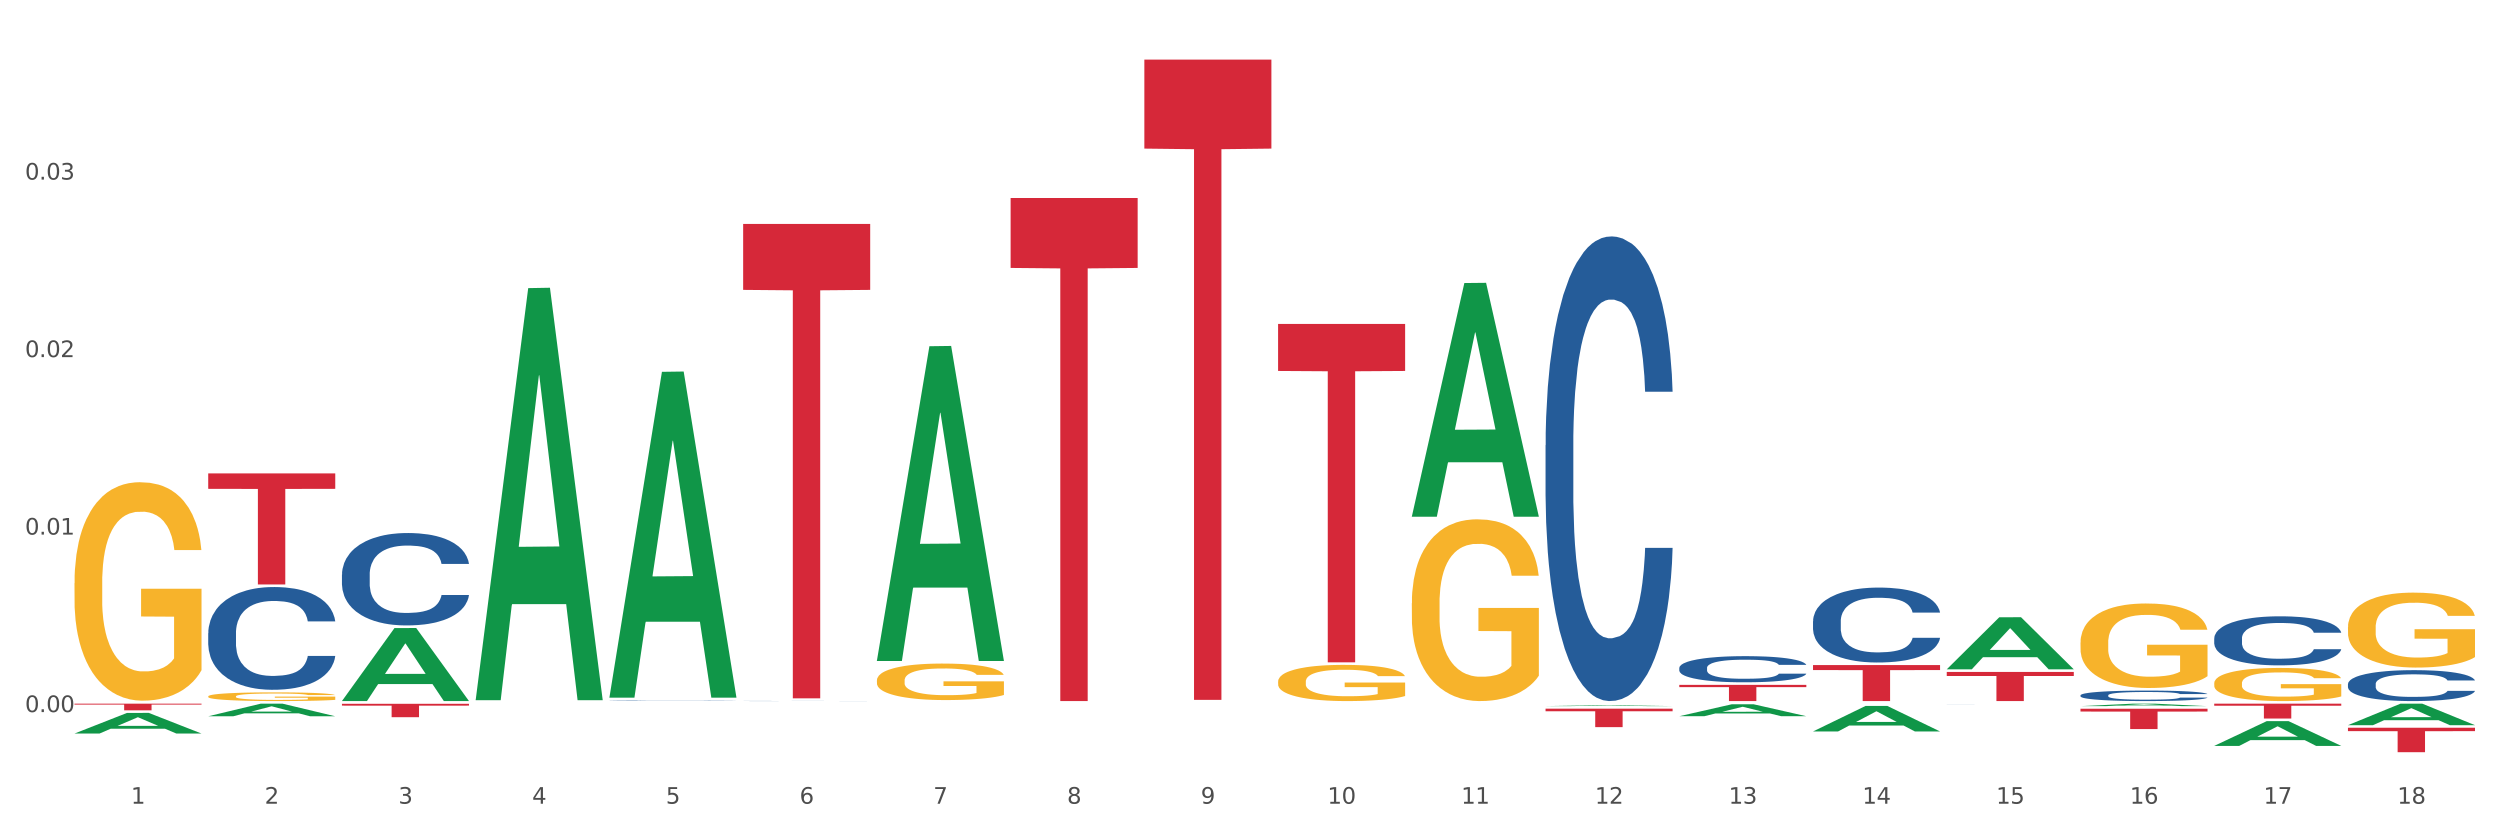 <?xml version="1.0" encoding="utf-8" standalone="no"?>
<!DOCTYPE svg PUBLIC "-//W3C//DTD SVG 1.1//EN"
  "http://www.w3.org/Graphics/SVG/1.1/DTD/svg11.dtd">
<svg xmlns:xlink="http://www.w3.org/1999/xlink" width="1080pt" height="360pt" viewBox="0 0 1080 360" xmlns="http://www.w3.org/2000/svg" version="1.1">
 <rect x="0" y="0" width="1080" height="360" fill="#333333" stroke="none"/>
 <defs>
  <style type="text/css">*{stroke-linejoin: round; stroke-linecap: butt}</style>
 </defs>
 <g id="figure_1">
  <g id="patch_1">
   <path d="M 0 360 
L 1080 360 
L 1080 0 
L 0 0 
z
" style="fill: #ffffff; stroke: #ffffff; stroke-linejoin: miter"/>
  </g>
  <g id="axes_1">
   <g id="matplotlib.axis_1">
    <g id="xtick_1">
     <g id="text_1">
      <!-- 1 -->
      <g style="fill: #4d4d4d" transform="translate(56.563 347.204) scale(0.096 -0.096)">
       <defs>
        <path id="DejaVuSans-31" d="M 794 531 
L 1825 531 
L 1825 4091 
L 703 3866 
L 703 4441 
L 1819 4666 
L 2450 4666 
L 2450 531 
L 3481 531 
L 3481 0 
L 794 0 
L 794 531 
z
" transform="scale(0.016)"/>
       </defs>
       <use xlink:href="#DejaVuSans-31"/>
      </g>
     </g>
    </g>
    <g id="xtick_2">
     <g id="text_2">
      <!-- 2 -->
      <g style="fill: #4d4d4d" transform="translate(114.336 347.204) scale(0.096 -0.096)">
       <defs>
        <path id="DejaVuSans-32" d="M 1228 531 
L 3431 531 
L 3431 0 
L 469 0 
L 469 531 
Q 828 903 1448 1529 
Q 2069 2156 2228 2338 
Q 2531 2678 2651 2914 
Q 2772 3150 2772 3378 
Q 2772 3750 2511 3984 
Q 2250 4219 1831 4219 
Q 1534 4219 1204 4116 
Q 875 4013 500 3803 
L 500 4441 
Q 881 4594 1212 4672 
Q 1544 4750 1819 4750 
Q 2544 4750 2975 4387 
Q 3406 4025 3406 3419 
Q 3406 3131 3298 2873 
Q 3191 2616 2906 2266 
Q 2828 2175 2409 1742 
Q 1991 1309 1228 531 
z
" transform="scale(0.016)"/>
       </defs>
       <use xlink:href="#DejaVuSans-32"/>
      </g>
     </g>
    </g>
    <g id="xtick_3">
     <g id="text_3">
      <!-- 3 -->
      <g style="fill: #4d4d4d" transform="translate(172.109 347.204) scale(0.096 -0.096)">
       <defs>
        <path id="DejaVuSans-33" d="M 2597 2516 
Q 3050 2419 3304 2112 
Q 3559 1806 3559 1356 
Q 3559 666 3084 287 
Q 2609 -91 1734 -91 
Q 1441 -91 1130 -33 
Q 819 25 488 141 
L 488 750 
Q 750 597 1062 519 
Q 1375 441 1716 441 
Q 2309 441 2620 675 
Q 2931 909 2931 1356 
Q 2931 1769 2642 2001 
Q 2353 2234 1838 2234 
L 1294 2234 
L 1294 2753 
L 1863 2753 
Q 2328 2753 2575 2939 
Q 2822 3125 2822 3475 
Q 2822 3834 2567 4026 
Q 2313 4219 1838 4219 
Q 1578 4219 1281 4162 
Q 984 4106 628 3988 
L 628 4550 
Q 988 4650 1302 4700 
Q 1616 4750 1894 4750 
Q 2613 4750 3031 4423 
Q 3450 4097 3450 3541 
Q 3450 3153 3228 2886 
Q 3006 2619 2597 2516 
z
" transform="scale(0.016)"/>
       </defs>
       <use xlink:href="#DejaVuSans-33"/>
      </g>
     </g>
    </g>
    <g id="xtick_4">
     <g id="text_4">
      <!-- 4 -->
      <g style="fill: #4d4d4d" transform="translate(229.882 347.204) scale(0.096 -0.096)">
       <defs>
        <path id="DejaVuSans-34" d="M 2419 4116 
L 825 1625 
L 2419 1625 
L 2419 4116 
z
M 2253 4666 
L 3047 4666 
L 3047 1625 
L 3713 1625 
L 3713 1100 
L 3047 1100 
L 3047 0 
L 2419 0 
L 2419 1100 
L 313 1100 
L 313 1709 
L 2253 4666 
z
" transform="scale(0.016)"/>
       </defs>
       <use xlink:href="#DejaVuSans-34"/>
      </g>
     </g>
    </g>
    <g id="xtick_5">
     <g id="text_5">
      <!-- 5 -->
      <g style="fill: #4d4d4d" transform="translate(287.655 347.204) scale(0.096 -0.096)">
       <defs>
        <path id="DejaVuSans-35" d="M 691 4666 
L 3169 4666 
L 3169 4134 
L 1269 4134 
L 1269 2991 
Q 1406 3038 1543 3061 
Q 1681 3084 1819 3084 
Q 2600 3084 3056 2656 
Q 3513 2228 3513 1497 
Q 3513 744 3044 326 
Q 2575 -91 1722 -91 
Q 1428 -91 1123 -41 
Q 819 9 494 109 
L 494 744 
Q 775 591 1075 516 
Q 1375 441 1709 441 
Q 2250 441 2565 725 
Q 2881 1009 2881 1497 
Q 2881 1984 2565 2268 
Q 2250 2553 1709 2553 
Q 1456 2553 1204 2497 
Q 953 2441 691 2322 
L 691 4666 
z
" transform="scale(0.016)"/>
       </defs>
       <use xlink:href="#DejaVuSans-35"/>
      </g>
     </g>
    </g>
    <g id="xtick_6">
     <g id="text_6">
      <!-- 6 -->
      <g style="fill: #4d4d4d" transform="translate(345.428 347.204) scale(0.096 -0.096)">
       <defs>
        <path id="DejaVuSans-36" d="M 2113 2584 
Q 1688 2584 1439 2293 
Q 1191 2003 1191 1497 
Q 1191 994 1439 701 
Q 1688 409 2113 409 
Q 2538 409 2786 701 
Q 3034 994 3034 1497 
Q 3034 2003 2786 2293 
Q 2538 2584 2113 2584 
z
M 3366 4563 
L 3366 3988 
Q 3128 4100 2886 4159 
Q 2644 4219 2406 4219 
Q 1781 4219 1451 3797 
Q 1122 3375 1075 2522 
Q 1259 2794 1537 2939 
Q 1816 3084 2150 3084 
Q 2853 3084 3261 2657 
Q 3669 2231 3669 1497 
Q 3669 778 3244 343 
Q 2819 -91 2113 -91 
Q 1303 -91 875 529 
Q 447 1150 447 2328 
Q 447 3434 972 4092 
Q 1497 4750 2381 4750 
Q 2619 4750 2861 4703 
Q 3103 4656 3366 4563 
z
" transform="scale(0.016)"/>
       </defs>
       <use xlink:href="#DejaVuSans-36"/>
      </g>
     </g>
    </g>
    <g id="xtick_7">
     <g id="text_7">
      <!-- 7 -->
      <g style="fill: #4d4d4d" transform="translate(403.201 347.204) scale(0.096 -0.096)">
       <defs>
        <path id="DejaVuSans-37" d="M 525 4666 
L 3525 4666 
L 3525 4397 
L 1831 0 
L 1172 0 
L 2766 4134 
L 525 4134 
L 525 4666 
z
" transform="scale(0.016)"/>
       </defs>
       <use xlink:href="#DejaVuSans-37"/>
      </g>
     </g>
    </g>
    <g id="xtick_8">
     <g id="text_8">
      <!-- 8 -->
      <g style="fill: #4d4d4d" transform="translate(460.974 347.204) scale(0.096 -0.096)">
       <defs>
        <path id="DejaVuSans-38" d="M 2034 2216 
Q 1584 2216 1326 1975 
Q 1069 1734 1069 1313 
Q 1069 891 1326 650 
Q 1584 409 2034 409 
Q 2484 409 2743 651 
Q 3003 894 3003 1313 
Q 3003 1734 2745 1975 
Q 2488 2216 2034 2216 
z
M 1403 2484 
Q 997 2584 770 2862 
Q 544 3141 544 3541 
Q 544 4100 942 4425 
Q 1341 4750 2034 4750 
Q 2731 4750 3128 4425 
Q 3525 4100 3525 3541 
Q 3525 3141 3298 2862 
Q 3072 2584 2669 2484 
Q 3125 2378 3379 2068 
Q 3634 1759 3634 1313 
Q 3634 634 3220 271 
Q 2806 -91 2034 -91 
Q 1263 -91 848 271 
Q 434 634 434 1313 
Q 434 1759 690 2068 
Q 947 2378 1403 2484 
z
M 1172 3481 
Q 1172 3119 1398 2916 
Q 1625 2713 2034 2713 
Q 2441 2713 2670 2916 
Q 2900 3119 2900 3481 
Q 2900 3844 2670 4047 
Q 2441 4250 2034 4250 
Q 1625 4250 1398 4047 
Q 1172 3844 1172 3481 
z
" transform="scale(0.016)"/>
       </defs>
       <use xlink:href="#DejaVuSans-38"/>
      </g>
     </g>
    </g>
    <g id="xtick_9">
     <g id="text_9">
      <!-- 9 -->
      <g style="fill: #4d4d4d" transform="translate(518.747 347.204) scale(0.096 -0.096)">
       <defs>
        <path id="DejaVuSans-39" d="M 703 97 
L 703 672 
Q 941 559 1184 500 
Q 1428 441 1663 441 
Q 2288 441 2617 861 
Q 2947 1281 2994 2138 
Q 2813 1869 2534 1725 
Q 2256 1581 1919 1581 
Q 1219 1581 811 2004 
Q 403 2428 403 3163 
Q 403 3881 828 4315 
Q 1253 4750 1959 4750 
Q 2769 4750 3195 4129 
Q 3622 3509 3622 2328 
Q 3622 1225 3098 567 
Q 2575 -91 1691 -91 
Q 1453 -91 1209 -44 
Q 966 3 703 97 
z
M 1959 2075 
Q 2384 2075 2632 2365 
Q 2881 2656 2881 3163 
Q 2881 3666 2632 3958 
Q 2384 4250 1959 4250 
Q 1534 4250 1286 3958 
Q 1038 3666 1038 3163 
Q 1038 2656 1286 2365 
Q 1534 2075 1959 2075 
z
" transform="scale(0.016)"/>
       </defs>
       <use xlink:href="#DejaVuSans-39"/>
      </g>
     </g>
    </g>
    <g id="xtick_10">
     <g id="text_10">
      <!-- 10 -->
      <g style="fill: #4d4d4d" transform="translate(573.466 347.204) scale(0.096 -0.096)">
       <defs>
        <path id="DejaVuSans-30" d="M 2034 4250 
Q 1547 4250 1301 3770 
Q 1056 3291 1056 2328 
Q 1056 1369 1301 889 
Q 1547 409 2034 409 
Q 2525 409 2770 889 
Q 3016 1369 3016 2328 
Q 3016 3291 2770 3770 
Q 2525 4250 2034 4250 
z
M 2034 4750 
Q 2819 4750 3233 4129 
Q 3647 3509 3647 2328 
Q 3647 1150 3233 529 
Q 2819 -91 2034 -91 
Q 1250 -91 836 529 
Q 422 1150 422 2328 
Q 422 3509 836 4129 
Q 1250 4750 2034 4750 
z
" transform="scale(0.016)"/>
       </defs>
       <use xlink:href="#DejaVuSans-31"/>
       <use xlink:href="#DejaVuSans-30" transform="translate(63.623 0)"/>
      </g>
     </g>
    </g>
    <g id="xtick_11">
     <g id="text_11">
      <!-- 11 -->
      <g style="fill: #4d4d4d" transform="translate(631.239 347.204) scale(0.096 -0.096)">
       <use xlink:href="#DejaVuSans-31"/>
       <use xlink:href="#DejaVuSans-31" transform="translate(63.623 0)"/>
      </g>
     </g>
    </g>
    <g id="xtick_12">
     <g id="text_12">
      <!-- 12 -->
      <g style="fill: #4d4d4d" transform="translate(689.012 347.204) scale(0.096 -0.096)">
       <use xlink:href="#DejaVuSans-31"/>
       <use xlink:href="#DejaVuSans-32" transform="translate(63.623 0)"/>
      </g>
     </g>
    </g>
    <g id="xtick_13">
     <g id="text_13">
      <!-- 13 -->
      <g style="fill: #4d4d4d" transform="translate(746.785 347.204) scale(0.096 -0.096)">
       <use xlink:href="#DejaVuSans-31"/>
       <use xlink:href="#DejaVuSans-33" transform="translate(63.623 0)"/>
      </g>
     </g>
    </g>
    <g id="xtick_14">
     <g id="text_14">
      <!-- 14 -->
      <g style="fill: #4d4d4d" transform="translate(804.558 347.204) scale(0.096 -0.096)">
       <use xlink:href="#DejaVuSans-31"/>
       <use xlink:href="#DejaVuSans-34" transform="translate(63.623 0)"/>
      </g>
     </g>
    </g>
    <g id="xtick_15">
     <g id="text_15">
      <!-- 15 -->
      <g style="fill: #4d4d4d" transform="translate(862.331 347.204) scale(0.096 -0.096)">
       <use xlink:href="#DejaVuSans-31"/>
       <use xlink:href="#DejaVuSans-35" transform="translate(63.623 0)"/>
      </g>
     </g>
    </g>
    <g id="xtick_16">
     <g id="text_16">
      <!-- 16 -->
      <g style="fill: #4d4d4d" transform="translate(920.104 347.204) scale(0.096 -0.096)">
       <use xlink:href="#DejaVuSans-31"/>
       <use xlink:href="#DejaVuSans-36" transform="translate(63.623 0)"/>
      </g>
     </g>
    </g>
    <g id="xtick_17">
     <g id="text_17">
      <!-- 17 -->
      <g style="fill: #4d4d4d" transform="translate(977.877 347.204) scale(0.096 -0.096)">
       <use xlink:href="#DejaVuSans-31"/>
       <use xlink:href="#DejaVuSans-37" transform="translate(63.623 0)"/>
      </g>
     </g>
    </g>
    <g id="xtick_18">
     <g id="text_18">
      <!-- 18 -->
      <g style="fill: #4d4d4d" transform="translate(1035.65 347.204) scale(0.096 -0.096)">
       <use xlink:href="#DejaVuSans-31"/>
       <use xlink:href="#DejaVuSans-38" transform="translate(63.623 0)"/>
      </g>
     </g>
    </g>
    <g id="xtick_19"/>
    <g id="xtick_20"/>
    <g id="xtick_21"/>
    <g id="xtick_22"/>
    <g id="xtick_23"/>
    <g id="xtick_24"/>
    <g id="xtick_25"/>
    <g id="xtick_26"/>
    <g id="xtick_27"/>
    <g id="xtick_28"/>
    <g id="xtick_29"/>
    <g id="xtick_30"/>
    <g id="xtick_31"/>
    <g id="xtick_32"/>
    <g id="xtick_33"/>
    <g id="xtick_34"/>
    <g id="xtick_35"/>
   </g>
   <g id="matplotlib.axis_2">
    <g id="ytick_1">
     <g id="text_19">
      <!-- 0.00 -->
      <g style="fill: #4d4d4d" transform="translate(10.8 307.625) scale(0.096 -0.096)">
       <defs>
        <path id="DejaVuSans-2e" d="M 684 794 
L 1344 794 
L 1344 0 
L 684 0 
L 684 794 
z
" transform="scale(0.016)"/>
       </defs>
       <use xlink:href="#DejaVuSans-30"/>
       <use xlink:href="#DejaVuSans-2e" transform="translate(63.623 0)"/>
       <use xlink:href="#DejaVuSans-30" transform="translate(95.41 0)"/>
       <use xlink:href="#DejaVuSans-30" transform="translate(159.033 0)"/>
      </g>
     </g>
    </g>
    <g id="ytick_2">
     <g id="text_20">
      <!-- 0.01 -->
      <g style="fill: #4d4d4d" transform="translate(10.8 230.947) scale(0.096 -0.096)">
       <use xlink:href="#DejaVuSans-30"/>
       <use xlink:href="#DejaVuSans-2e" transform="translate(63.623 0)"/>
       <use xlink:href="#DejaVuSans-30" transform="translate(95.41 0)"/>
       <use xlink:href="#DejaVuSans-31" transform="translate(159.033 0)"/>
      </g>
     </g>
    </g>
    <g id="ytick_3">
     <g id="text_21">
      <!-- 0.02 -->
      <g style="fill: #4d4d4d" transform="translate(10.8 154.268) scale(0.096 -0.096)">
       <use xlink:href="#DejaVuSans-30"/>
       <use xlink:href="#DejaVuSans-2e" transform="translate(63.623 0)"/>
       <use xlink:href="#DejaVuSans-30" transform="translate(95.41 0)"/>
       <use xlink:href="#DejaVuSans-32" transform="translate(159.033 0)"/>
      </g>
     </g>
    </g>
    <g id="ytick_4">
     <g id="text_22">
      <!-- 0.03 -->
      <g style="fill: #4d4d4d" transform="translate(10.8 77.59) scale(0.096 -0.096)">
       <use xlink:href="#DejaVuSans-30"/>
       <use xlink:href="#DejaVuSans-2e" transform="translate(63.623 0)"/>
       <use xlink:href="#DejaVuSans-30" transform="translate(95.41 0)"/>
       <use xlink:href="#DejaVuSans-33" transform="translate(159.033 0)"/>
      </g>
     </g>
    </g>
    <g id="ytick_5"/>
    <g id="ytick_6"/>
    <g id="ytick_7"/>
    <g id="ytick_8"/>
   </g>
   <g id="PolyCollection_1">
    <path d="M 32.175 316.879 
L 32.232 316.871 
L 54.864 307.979 
L 64.257 307.971 
L 87.059 316.896 
L 76.196 316.896 
L 71.273 314.817 
L 47.905 314.817 
L 47.735 314.851 
L 42.982 316.896 
L 32.175 316.896 
L 32.175 316.879 
L 50.847 313.577 
L 68.331 313.569 
L 59.674 309.873 
L 59.561 309.857 
L 59.447 309.882 
L 50.79 313.569 
L 50.847 313.577 
L 32.175 316.879 
z
" clip-path="url(#p6b186bda6f)" style="fill: #109648"/>
    <path d="M 552.132 294.454 
L 552.197 294.44 
L 552.197 293.926 
L 552.326 293.483 
L 552.974 292.412 
L 553.946 291.527 
L 554.659 291.055 
L 555.372 290.67 
L 556.214 290.284 
L 557.251 289.884 
L 559.13 289.299 
L 560.296 288.999 
L 561.722 288.685 
L 564.314 288.228 
L 566.193 287.971 
L 568.137 287.757 
L 571.312 287.5 
L 573.386 287.385 
L 575.589 287.3 
L 578.246 287.243 
L 580.254 287.228 
L 584.661 287.271 
L 588.419 287.4 
L 590.233 287.5 
L 592.566 287.671 
L 593.797 287.785 
L 595.806 288.014 
L 597.88 288.314 
L 599.305 288.571 
L 601.443 289.056 
L 603.063 289.542 
L 604.554 290.142 
L 605.331 290.556 
L 605.915 290.941 
L 606.433 291.384 
L 606.951 292.084 
L 595.288 292.084 
L 594.834 291.584 
L 594.121 291.113 
L 593.084 290.656 
L 592.177 290.37 
L 590.622 290.013 
L 589.197 289.785 
L 587.706 289.613 
L 585.892 289.47 
L 584.466 289.399 
L 582.458 289.342 
L 578.505 289.356 
L 575.848 289.47 
L 574.034 289.613 
L 572.867 289.742 
L 571.831 289.884 
L 570.664 290.084 
L 569.303 290.384 
L 568.331 290.656 
L 567.359 290.998 
L 566.582 291.341 
L 565.869 291.741 
L 565.286 292.169 
L 564.832 292.612 
L 564.444 293.155 
L 564.12 294.054 
L 564.12 296.011 
L 564.249 296.453 
L 564.573 297.039 
L 564.962 297.481 
L 565.61 298.01 
L 566.193 298.367 
L 567.295 298.881 
L 568.526 299.309 
L 569.498 299.581 
L 570.47 299.809 
L 572.155 300.123 
L 574.034 300.38 
L 575.654 300.537 
L 577.857 300.68 
L 579.347 300.737 
L 580.643 300.766 
L 583.818 300.766 
L 586.086 300.723 
L 588.613 300.623 
L 590.557 300.494 
L 592.177 300.337 
L 593.992 300.08 
L 595.158 299.838 
L 595.158 296.853 
L 580.902 296.839 
L 580.902 294.854 
L 607.016 294.854 
L 607.016 300.68 
L 605.915 300.98 
L 604.683 301.251 
L 603.387 301.494 
L 601.443 301.794 
L 599.111 302.08 
L 597.037 302.279 
L 594.834 302.451 
L 592.242 302.608 
L 588.873 302.751 
L 586.799 302.808 
L 584.207 302.851 
L 581.162 302.865 
L 578.505 302.836 
L 575.913 302.765 
L 573.191 302.636 
L 570.535 302.451 
L 568.526 302.265 
L 566.517 302.037 
L 564.379 301.737 
L 562.694 301.451 
L 561.398 301.194 
L 559.972 300.866 
L 558.417 300.437 
L 557.251 300.052 
L 556.214 299.652 
L 555.113 299.138 
L 554.335 298.695 
L 553.557 298.138 
L 553.104 297.724 
L 552.585 297.082 
L 552.197 296.182 
L 552.132 294.454 
z
" clip-path="url(#p6b186bda6f)" style="fill: #f7b32b"/>
    <path d="M 609.905 260.625 
L 609.97 260.554 
L 609.97 257.972 
L 610.099 255.749 
L 610.747 250.37 
L 611.719 245.924 
L 612.432 243.557 
L 613.145 241.621 
L 613.987 239.685 
L 615.024 237.677 
L 616.903 234.737 
L 618.069 233.231 
L 619.495 231.653 
L 622.087 229.358 
L 623.966 228.067 
L 625.91 226.991 
L 629.085 225.701 
L 631.159 225.127 
L 633.362 224.697 
L 636.019 224.41 
L 638.027 224.338 
L 642.434 224.553 
L 646.192 225.199 
L 648.006 225.701 
L 650.339 226.561 
L 651.57 227.135 
L 653.579 228.282 
L 655.653 229.788 
L 657.078 231.079 
L 659.216 233.517 
L 660.836 235.956 
L 662.327 238.968 
L 663.104 241.047 
L 663.688 242.984 
L 664.206 245.207 
L 664.724 248.721 
L 653.061 248.721 
L 652.607 246.211 
L 651.894 243.844 
L 650.857 241.549 
L 649.95 240.115 
L 648.395 238.322 
L 646.97 237.175 
L 645.479 236.314 
L 643.665 235.597 
L 642.239 235.239 
L 640.231 234.952 
L 636.278 235.023 
L 633.621 235.597 
L 631.807 236.314 
L 630.64 236.96 
L 629.604 237.677 
L 628.437 238.681 
L 627.076 240.187 
L 626.104 241.549 
L 625.132 243.271 
L 624.355 244.992 
L 623.642 247 
L 623.059 249.151 
L 622.605 251.374 
L 622.217 254.099 
L 621.893 258.617 
L 621.893 268.442 
L 622.022 270.665 
L 622.346 273.606 
L 622.735 275.829 
L 623.383 278.482 
L 623.966 280.275 
L 625.068 282.857 
L 626.299 285.008 
L 627.271 286.371 
L 628.243 287.518 
L 629.928 289.096 
L 631.807 290.387 
L 633.427 291.176 
L 635.63 291.893 
L 637.12 292.18 
L 638.416 292.323 
L 641.591 292.323 
L 643.859 292.108 
L 646.386 291.606 
L 648.33 290.96 
L 649.95 290.172 
L 651.765 288.881 
L 652.931 287.662 
L 652.931 272.673 
L 638.675 272.602 
L 638.675 262.633 
L 664.789 262.633 
L 664.789 291.893 
L 663.688 293.399 
L 662.456 294.761 
L 661.16 295.98 
L 659.216 297.486 
L 656.884 298.921 
L 654.81 299.925 
L 652.607 300.785 
L 650.015 301.574 
L 646.646 302.291 
L 644.572 302.578 
L 641.98 302.793 
L 638.935 302.865 
L 636.278 302.722 
L 633.686 302.363 
L 630.964 301.718 
L 628.308 300.785 
L 626.299 299.853 
L 624.29 298.706 
L 622.152 297.2 
L 620.467 295.765 
L 619.171 294.474 
L 617.745 292.825 
L 616.19 290.674 
L 615.024 288.737 
L 613.987 286.729 
L 612.886 284.148 
L 612.108 281.924 
L 611.33 279.128 
L 610.877 277.048 
L 610.358 273.821 
L 609.97 269.303 
L 609.905 260.625 
z
" clip-path="url(#p6b186bda6f)" style="fill: #f7b32b"/>
    <path d="M 898.77 277.578 
L 898.835 277.545 
L 898.835 276.344 
L 898.964 275.311 
L 899.612 272.81 
L 900.584 270.743 
L 901.297 269.643 
L 902.01 268.743 
L 902.852 267.842 
L 903.889 266.909 
L 905.768 265.542 
L 906.934 264.842 
L 908.36 264.108 
L 910.952 263.041 
L 912.831 262.441 
L 914.775 261.941 
L 917.95 261.341 
L 920.024 261.074 
L 922.227 260.874 
L 924.884 260.741 
L 926.892 260.707 
L 931.299 260.807 
L 935.057 261.108 
L 936.871 261.341 
L 939.204 261.741 
L 940.435 262.008 
L 942.444 262.541 
L 944.517 263.241 
L 945.943 263.841 
L 948.081 264.975 
L 949.701 266.109 
L 951.192 267.509 
L 951.969 268.476 
L 952.552 269.376 
L 953.071 270.41 
L 953.589 272.043 
L 941.926 272.043 
L 941.472 270.876 
L 940.759 269.776 
L 939.722 268.709 
L 938.815 268.042 
L 937.26 267.209 
L 935.834 266.675 
L 934.344 266.275 
L 932.53 265.942 
L 931.104 265.775 
L 929.095 265.642 
L 925.143 265.675 
L 922.486 265.942 
L 920.672 266.275 
L 919.505 266.575 
L 918.468 266.909 
L 917.302 267.376 
L 915.941 268.076 
L 914.969 268.709 
L 913.997 269.51 
L 913.22 270.31 
L 912.507 271.243 
L 911.924 272.243 
L 911.47 273.277 
L 911.081 274.544 
L 910.757 276.645 
L 910.757 281.212 
L 910.887 282.246 
L 911.211 283.613 
L 911.6 284.646 
L 912.248 285.88 
L 912.831 286.714 
L 913.933 287.914 
L 915.164 288.914 
L 916.136 289.548 
L 917.108 290.081 
L 918.792 290.815 
L 920.672 291.415 
L 922.292 291.781 
L 924.495 292.115 
L 925.985 292.248 
L 927.281 292.315 
L 930.456 292.315 
L 932.724 292.215 
L 935.251 291.982 
L 937.195 291.681 
L 938.815 291.315 
L 940.63 290.715 
L 941.796 290.148 
L 941.796 283.179 
L 927.54 283.146 
L 927.54 278.512 
L 953.654 278.512 
L 953.654 292.115 
L 952.552 292.815 
L 951.321 293.449 
L 950.025 294.015 
L 948.081 294.715 
L 945.749 295.382 
L 943.675 295.849 
L 941.472 296.249 
L 938.88 296.616 
L 935.51 296.949 
L 933.437 297.083 
L 930.845 297.183 
L 927.799 297.216 
L 925.143 297.149 
L 922.551 296.983 
L 919.829 296.683 
L 917.172 296.249 
L 915.164 295.816 
L 913.155 295.282 
L 911.017 294.582 
L 909.332 293.915 
L 908.036 293.315 
L 906.61 292.548 
L 905.055 291.548 
L 903.889 290.648 
L 902.852 289.714 
L 901.75 288.514 
L 900.973 287.48 
L 900.195 286.18 
L 899.742 285.213 
L 899.223 283.713 
L 898.835 281.612 
L 898.77 277.578 
z
" clip-path="url(#p6b186bda6f)" style="fill: #f7b32b"/>
    <path d="M 956.543 295.166 
L 956.607 295.153 
L 956.607 294.682 
L 956.737 294.277 
L 957.385 293.297 
L 958.357 292.486 
L 959.07 292.055 
L 959.783 291.702 
L 960.625 291.349 
L 961.662 290.983 
L 963.541 290.447 
L 964.707 290.173 
L 966.133 289.885 
L 968.725 289.467 
L 970.604 289.231 
L 972.548 289.035 
L 975.723 288.8 
L 977.797 288.695 
L 980 288.617 
L 982.656 288.565 
L 984.665 288.552 
L 989.072 288.591 
L 992.83 288.709 
L 994.644 288.8 
L 996.977 288.957 
L 998.208 289.061 
L 1000.217 289.271 
L 1002.29 289.545 
L 1003.716 289.78 
L 1005.854 290.225 
L 1007.474 290.669 
L 1008.965 291.218 
L 1009.742 291.597 
L 1010.325 291.95 
L 1010.844 292.355 
L 1011.362 292.996 
L 999.698 292.996 
L 999.245 292.538 
L 998.532 292.107 
L 997.495 291.689 
L 996.588 291.427 
L 995.033 291.101 
L 993.607 290.891 
L 992.117 290.735 
L 990.303 290.604 
L 988.877 290.539 
L 986.868 290.486 
L 982.916 290.499 
L 980.259 290.604 
L 978.445 290.735 
L 977.278 290.852 
L 976.241 290.983 
L 975.075 291.166 
L 973.714 291.44 
L 972.742 291.689 
L 971.77 292.003 
L 970.993 292.316 
L 970.28 292.682 
L 969.697 293.074 
L 969.243 293.48 
L 968.854 293.976 
L 968.53 294.8 
L 968.53 296.591 
L 968.66 296.996 
L 968.984 297.532 
L 969.373 297.937 
L 970.021 298.421 
L 970.604 298.747 
L 971.706 299.218 
L 972.937 299.61 
L 973.909 299.859 
L 974.881 300.068 
L 976.565 300.355 
L 978.445 300.591 
L 980.065 300.734 
L 982.268 300.865 
L 983.758 300.917 
L 985.054 300.943 
L 988.229 300.943 
L 990.497 300.904 
L 993.024 300.813 
L 994.968 300.695 
L 996.588 300.551 
L 998.403 300.316 
L 999.569 300.094 
L 999.569 297.362 
L 985.313 297.349 
L 985.313 295.532 
L 1011.427 295.532 
L 1011.427 300.865 
L 1010.325 301.14 
L 1009.094 301.388 
L 1007.798 301.61 
L 1005.854 301.885 
L 1003.522 302.146 
L 1001.448 302.329 
L 999.245 302.486 
L 996.653 302.63 
L 993.283 302.76 
L 991.21 302.813 
L 988.618 302.852 
L 985.572 302.865 
L 982.916 302.839 
L 980.324 302.773 
L 977.602 302.656 
L 974.945 302.486 
L 972.937 302.316 
L 970.928 302.107 
L 968.79 301.832 
L 967.105 301.571 
L 965.809 301.336 
L 964.383 301.035 
L 962.828 300.643 
L 961.662 300.29 
L 960.625 299.924 
L 959.523 299.453 
L 958.746 299.048 
L 957.968 298.538 
L 957.515 298.159 
L 956.996 297.571 
L 956.607 296.748 
L 956.543 295.166 
z
" clip-path="url(#p6b186bda6f)" style="fill: #f7b32b"/>
    <path d="M 1014.316 270.973 
L 1014.38 270.944 
L 1014.38 269.879 
L 1014.51 268.962 
L 1015.158 266.744 
L 1016.13 264.91 
L 1016.843 263.934 
L 1017.556 263.136 
L 1018.398 262.337 
L 1019.435 261.509 
L 1021.314 260.297 
L 1022.48 259.676 
L 1023.906 259.025 
L 1026.498 258.078 
L 1028.377 257.546 
L 1030.321 257.102 
L 1033.496 256.57 
L 1035.57 256.334 
L 1037.773 256.156 
L 1040.429 256.038 
L 1042.438 256.008 
L 1046.845 256.097 
L 1050.603 256.363 
L 1052.417 256.57 
L 1054.75 256.925 
L 1055.981 257.162 
L 1057.99 257.635 
L 1060.063 258.256 
L 1061.489 258.788 
L 1063.627 259.794 
L 1065.247 260.799 
L 1066.738 262.042 
L 1067.515 262.899 
L 1068.098 263.698 
L 1068.617 264.615 
L 1069.135 266.064 
L 1057.471 266.064 
L 1057.018 265.029 
L 1056.305 264.053 
L 1055.268 263.106 
L 1054.361 262.515 
L 1052.806 261.775 
L 1051.38 261.302 
L 1049.89 260.947 
L 1048.076 260.652 
L 1046.65 260.504 
L 1044.641 260.385 
L 1040.689 260.415 
L 1038.032 260.652 
L 1036.218 260.947 
L 1035.051 261.213 
L 1034.014 261.509 
L 1032.848 261.923 
L 1031.487 262.544 
L 1030.515 263.106 
L 1029.543 263.816 
L 1028.766 264.526 
L 1028.053 265.354 
L 1027.47 266.241 
L 1027.016 267.158 
L 1026.627 268.282 
L 1026.303 270.145 
L 1026.303 274.197 
L 1026.433 275.114 
L 1026.757 276.326 
L 1027.146 277.243 
L 1027.794 278.338 
L 1028.377 279.077 
L 1029.479 280.142 
L 1030.71 281.029 
L 1031.682 281.591 
L 1032.654 282.064 
L 1034.338 282.715 
L 1036.218 283.247 
L 1037.838 283.572 
L 1040.041 283.868 
L 1041.531 283.986 
L 1042.827 284.046 
L 1046.002 284.046 
L 1048.27 283.957 
L 1050.797 283.75 
L 1052.741 283.484 
L 1054.361 283.158 
L 1056.176 282.626 
L 1057.342 282.123 
L 1057.342 275.942 
L 1043.086 275.912 
L 1043.086 271.801 
L 1069.2 271.801 
L 1069.2 283.868 
L 1068.098 284.489 
L 1066.867 285.051 
L 1065.571 285.554 
L 1063.627 286.175 
L 1061.295 286.767 
L 1059.221 287.181 
L 1057.018 287.535 
L 1054.426 287.861 
L 1051.056 288.157 
L 1048.983 288.275 
L 1046.391 288.364 
L 1043.345 288.393 
L 1040.689 288.334 
L 1038.097 288.186 
L 1035.375 287.92 
L 1032.718 287.535 
L 1030.71 287.151 
L 1028.701 286.678 
L 1026.563 286.057 
L 1024.878 285.465 
L 1023.582 284.933 
L 1022.156 284.253 
L 1020.601 283.365 
L 1019.435 282.567 
L 1018.398 281.739 
L 1017.296 280.674 
L 1016.519 279.757 
L 1015.741 278.604 
L 1015.288 277.746 
L 1014.769 276.415 
L 1014.38 274.552 
L 1014.316 270.973 
z
" clip-path="url(#p6b186bda6f)" style="fill: #f7b32b"/>
    <path d="M 1014.316 295.508 
L 1014.381 295.496 
L 1014.381 295.155 
L 1014.575 294.691 
L 1015.289 293.837 
L 1016.197 293.19 
L 1017.754 292.434 
L 1018.597 292.117 
L 1019.7 291.763 
L 1021.971 291.19 
L 1024.566 290.702 
L 1026.382 290.433 
L 1027.745 290.262 
L 1030.794 289.957 
L 1032.546 289.823 
L 1034.362 289.713 
L 1035.919 289.64 
L 1038.514 289.555 
L 1040.59 289.518 
L 1042.99 289.506 
L 1045.002 289.518 
L 1047.661 289.567 
L 1051.554 289.713 
L 1053.046 289.799 
L 1055.057 289.945 
L 1057.133 290.14 
L 1058.82 290.336 
L 1060.766 290.616 
L 1062.777 290.982 
L 1064.724 291.446 
L 1066.086 291.873 
L 1067.189 292.324 
L 1068.162 292.873 
L 1068.876 293.471 
L 1069.2 293.971 
L 1057.328 293.971 
L 1057.003 293.52 
L 1056.355 293.032 
L 1055.706 292.702 
L 1054.992 292.434 
L 1053.889 292.129 
L 1052.916 291.934 
L 1051.294 291.702 
L 1049.802 291.556 
L 1048.57 291.47 
L 1047.078 291.397 
L 1043.899 291.324 
L 1041.628 291.324 
L 1040.201 291.348 
L 1038.449 291.409 
L 1036.957 291.495 
L 1035.205 291.641 
L 1033.843 291.8 
L 1032.481 292.007 
L 1031.702 292.153 
L 1030.534 292.422 
L 1029.756 292.641 
L 1028.718 293.02 
L 1028.134 293.288 
L 1027.096 293.983 
L 1026.642 294.496 
L 1026.447 294.85 
L 1026.318 295.24 
L 1026.318 297.143 
L 1026.707 297.997 
L 1027.031 298.363 
L 1027.55 298.778 
L 1028.523 299.315 
L 1029.951 299.839 
L 1031.443 300.218 
L 1032.675 300.449 
L 1033.843 300.62 
L 1035.011 300.754 
L 1036.438 300.876 
L 1037.606 300.95 
L 1039.357 301.023 
L 1041.433 301.059 
L 1043.055 301.059 
L 1046.364 300.998 
L 1047.856 300.937 
L 1049.283 300.852 
L 1050.84 300.718 
L 1052.073 300.571 
L 1052.787 300.462 
L 1053.954 300.23 
L 1054.863 299.986 
L 1055.641 299.705 
L 1056.16 299.461 
L 1056.744 299.095 
L 1057.198 298.68 
L 1057.328 298.461 
L 1069.2 298.461 
L 1068.94 298.9 
L 1068.486 299.327 
L 1067.578 299.9 
L 1066.864 300.23 
L 1065.762 300.632 
L 1064.594 300.974 
L 1062.972 301.352 
L 1061.48 301.633 
L 1059.923 301.877 
L 1058.236 302.096 
L 1055.187 302.401 
L 1054.084 302.487 
L 1051.749 302.633 
L 1049.932 302.719 
L 1047.272 302.804 
L 1044.547 302.853 
L 1041.693 302.865 
L 1039.163 302.841 
L 1036.373 302.767 
L 1034.622 302.694 
L 1032.675 302.584 
L 1030.405 302.414 
L 1028.264 302.206 
L 1026.253 301.962 
L 1024.371 301.682 
L 1022.62 301.364 
L 1020.349 300.84 
L 1018.662 300.327 
L 1017.43 299.852 
L 1016.586 299.449 
L 1015.743 298.937 
L 1015.289 298.583 
L 1014.575 297.729 
L 1014.316 296.936 
L 1014.316 295.508 
z
" clip-path="url(#p6b186bda6f)" style="fill: #255c99"/>
    <path d="M 1014.316 314.392 
L 1069.2 314.392 
L 1069.2 315.859 
L 1047.61 315.869 
L 1047.61 324.95 
L 1035.775 324.95 
L 1035.775 315.869 
L 1014.316 315.859 
L 1014.316 314.402 
L 1014.316 314.392 
z
" clip-path="url(#p6b186bda6f)" style="fill: #d62839"/>
    <path d="M 956.543 303.978 
L 1011.427 303.978 
L 1011.427 304.871 
L 989.837 304.877 
L 989.837 310.403 
L 978.002 310.403 
L 978.002 304.877 
L 956.543 304.871 
L 956.543 303.984 
L 956.543 303.978 
z
" clip-path="url(#p6b186bda6f)" style="fill: #d62839"/>
    <path d="M 898.77 306.176 
L 953.654 306.176 
L 953.654 307.395 
L 932.064 307.403 
L 932.064 314.947 
L 920.229 314.947 
L 920.229 307.403 
L 898.77 307.395 
L 898.77 306.184 
L 898.77 306.176 
z
" clip-path="url(#p6b186bda6f)" style="fill: #d62839"/>
    <path d="M 840.997 290.269 
L 895.881 290.269 
L 895.881 292.019 
L 874.291 292.031 
L 874.291 302.865 
L 862.456 302.865 
L 862.456 292.031 
L 840.997 292.019 
L 840.997 290.281 
L 840.997 290.269 
z
" clip-path="url(#p6b186bda6f)" style="fill: #d62839"/>
    <path d="M 783.224 287.315 
L 838.108 287.315 
L 838.108 289.476 
L 816.519 289.491 
L 816.519 302.865 
L 804.683 302.865 
L 804.683 289.491 
L 783.224 289.476 
L 783.224 287.33 
L 783.224 287.315 
z
" clip-path="url(#p6b186bda6f)" style="fill: #d62839"/>
    <path d="M 725.451 295.866 
L 780.335 295.866 
L 780.335 296.838 
L 758.746 296.845 
L 758.746 302.865 
L 746.91 302.865 
L 746.91 296.845 
L 725.451 296.838 
L 725.451 295.872 
L 725.451 295.866 
z
" clip-path="url(#p6b186bda6f)" style="fill: #d62839"/>
    <path d="M 667.678 306.155 
L 722.562 306.155 
L 722.562 307.262 
L 700.973 307.269 
L 700.973 314.118 
L 689.137 314.118 
L 689.137 307.269 
L 667.678 307.262 
L 667.678 306.163 
L 667.678 306.155 
z
" clip-path="url(#p6b186bda6f)" style="fill: #d62839"/>
    <path d="M 552.132 139.937 
L 607.016 139.937 
L 607.016 160.251 
L 585.427 160.389 
L 585.427 286.116 
L 573.591 286.116 
L 573.591 160.389 
L 552.132 160.251 
L 552.132 140.075 
L 552.132 139.937 
z
" clip-path="url(#p6b186bda6f)" style="fill: #d62839"/>
    <path d="M 494.359 25.759 
L 549.243 25.759 
L 549.243 64.197 
L 527.654 64.457 
L 527.654 302.356 
L 515.818 302.356 
L 515.818 64.457 
L 494.359 64.197 
L 494.359 26.019 
L 494.359 25.759 
z
" clip-path="url(#p6b186bda6f)" style="fill: #d62839"/>
    <path d="M 436.586 85.548 
L 491.47 85.548 
L 491.47 115.746 
L 469.881 115.95 
L 469.881 302.853 
L 458.045 302.853 
L 458.045 115.95 
L 436.586 115.746 
L 436.586 85.752 
L 436.586 85.548 
z
" clip-path="url(#p6b186bda6f)" style="fill: #d62839"/>
    <path d="M 321.04 96.749 
L 375.924 96.749 
L 375.924 125.227 
L 354.335 125.419 
L 354.335 301.675 
L 342.499 301.675 
L 342.499 125.419 
L 321.04 125.227 
L 321.04 96.941 
L 321.04 96.749 
z
" clip-path="url(#p6b186bda6f)" style="fill: #d62839"/>
    <path d="M 147.721 304.028 
L 202.605 304.028 
L 202.605 304.833 
L 181.016 304.838 
L 181.016 309.823 
L 169.18 309.823 
L 169.18 304.838 
L 147.721 304.833 
L 147.721 304.033 
L 147.721 304.028 
z
" clip-path="url(#p6b186bda6f)" style="fill: #d62839"/>
    <path d="M 89.948 204.508 
L 144.832 204.508 
L 144.832 211.175 
L 123.243 211.22 
L 123.243 252.481 
L 111.407 252.481 
L 111.407 211.22 
L 89.948 211.175 
L 89.948 204.553 
L 89.948 204.508 
z
" clip-path="url(#p6b186bda6f)" style="fill: #d62839"/>
    <path d="M 32.175 303.978 
L 87.059 303.978 
L 87.059 304.378 
L 65.47 304.381 
L 65.47 306.858 
L 53.635 306.858 
L 53.635 304.381 
L 32.175 304.378 
L 32.175 303.981 
L 32.175 303.978 
z
" clip-path="url(#p6b186bda6f)" style="fill: #d62839"/>
    <path d="M 89.948 273.541 
L 90.013 273.501 
L 90.013 272.366 
L 90.207 270.825 
L 90.921 267.987 
L 91.829 265.838 
L 93.386 263.325 
L 94.23 262.271 
L 95.333 261.095 
L 97.603 259.189 
L 100.198 257.568 
L 102.015 256.676 
L 103.377 256.108 
L 106.426 255.094 
L 108.178 254.648 
L 109.994 254.284 
L 111.551 254.04 
L 114.146 253.757 
L 116.222 253.635 
L 118.623 253.594 
L 120.634 253.635 
L 123.294 253.797 
L 127.186 254.284 
L 128.678 254.567 
L 130.69 255.054 
L 132.766 255.703 
L 134.452 256.351 
L 136.399 257.284 
L 138.41 258.5 
L 140.356 260.041 
L 141.718 261.46 
L 142.821 262.96 
L 143.794 264.784 
L 144.508 266.771 
L 144.832 268.433 
L 132.96 268.433 
L 132.636 266.933 
L 131.987 265.311 
L 131.338 264.217 
L 130.625 263.325 
L 129.522 262.311 
L 128.549 261.662 
L 126.927 260.892 
L 125.435 260.406 
L 124.202 260.122 
L 122.71 259.879 
L 119.531 259.635 
L 117.26 259.635 
L 115.833 259.716 
L 114.082 259.919 
L 112.589 260.203 
L 110.838 260.689 
L 109.475 261.216 
L 108.113 261.906 
L 107.335 262.392 
L 106.167 263.284 
L 105.388 264.014 
L 104.35 265.271 
L 103.766 266.163 
L 102.728 268.474 
L 102.274 270.176 
L 102.08 271.352 
L 101.95 272.65 
L 101.95 278.974 
L 102.339 281.812 
L 102.663 283.029 
L 103.183 284.407 
L 104.156 286.191 
L 105.583 287.934 
L 107.075 289.191 
L 108.308 289.961 
L 109.475 290.529 
L 110.643 290.975 
L 112.07 291.38 
L 113.238 291.624 
L 114.99 291.867 
L 117.066 291.989 
L 118.688 291.989 
L 121.996 291.786 
L 123.488 291.583 
L 124.916 291.299 
L 126.473 290.853 
L 127.705 290.367 
L 128.419 290.002 
L 129.587 289.232 
L 130.495 288.421 
L 131.273 287.488 
L 131.792 286.677 
L 132.376 285.461 
L 132.83 284.083 
L 132.96 283.353 
L 144.832 283.353 
L 144.573 284.812 
L 144.119 286.231 
L 143.21 288.137 
L 142.497 289.232 
L 141.394 290.57 
L 140.226 291.705 
L 138.604 292.962 
L 137.112 293.894 
L 135.555 294.705 
L 133.868 295.435 
L 130.819 296.448 
L 129.716 296.732 
L 127.381 297.219 
L 125.564 297.502 
L 122.905 297.786 
L 120.18 297.948 
L 117.325 297.989 
L 114.795 297.908 
L 112.006 297.665 
L 110.254 297.421 
L 108.308 297.056 
L 106.037 296.489 
L 103.896 295.8 
L 101.885 294.989 
L 100.004 294.056 
L 98.252 293.002 
L 95.981 291.259 
L 94.295 289.556 
L 93.062 287.975 
L 92.219 286.637 
L 91.375 284.934 
L 90.921 283.758 
L 90.207 280.92 
L 89.948 278.285 
L 89.948 273.541 
z
" clip-path="url(#p6b186bda6f)" style="fill: #255c99"/>
    <path d="M 147.721 248.204 
L 147.786 248.168 
L 147.786 247.147 
L 147.98 245.761 
L 148.694 243.209 
L 149.602 241.277 
L 151.159 239.017 
L 152.003 238.069 
L 153.106 237.012 
L 155.376 235.298 
L 157.971 233.84 
L 159.788 233.038 
L 161.15 232.528 
L 164.199 231.616 
L 165.951 231.215 
L 167.767 230.887 
L 169.324 230.668 
L 171.919 230.413 
L 173.995 230.304 
L 176.396 230.267 
L 178.407 230.304 
L 181.067 230.449 
L 184.959 230.887 
L 186.451 231.142 
L 188.463 231.58 
L 190.539 232.163 
L 192.225 232.746 
L 194.172 233.585 
L 196.183 234.678 
L 198.129 236.064 
L 199.491 237.34 
L 200.594 238.689 
L 201.567 240.329 
L 202.281 242.116 
L 202.605 243.61 
L 190.733 243.61 
L 190.409 242.262 
L 189.76 240.803 
L 189.111 239.819 
L 188.398 239.017 
L 187.295 238.105 
L 186.322 237.522 
L 184.7 236.829 
L 183.208 236.392 
L 181.975 236.137 
L 180.483 235.918 
L 177.304 235.699 
L 175.033 235.699 
L 173.606 235.772 
L 171.854 235.954 
L 170.362 236.21 
L 168.611 236.647 
L 167.248 237.121 
L 165.886 237.741 
L 165.107 238.178 
L 163.94 238.98 
L 163.161 239.637 
L 162.123 240.767 
L 161.539 241.569 
L 160.501 243.647 
L 160.047 245.178 
L 159.853 246.235 
L 159.723 247.402 
L 159.723 253.089 
L 160.112 255.641 
L 160.436 256.735 
L 160.955 257.975 
L 161.929 259.579 
L 163.356 261.146 
L 164.848 262.276 
L 166.081 262.969 
L 167.248 263.48 
L 168.416 263.881 
L 169.843 264.245 
L 171.011 264.464 
L 172.763 264.683 
L 174.839 264.792 
L 176.461 264.792 
L 179.769 264.61 
L 181.261 264.427 
L 182.689 264.172 
L 184.246 263.771 
L 185.478 263.334 
L 186.192 263.006 
L 187.36 262.313 
L 188.268 261.584 
L 189.046 260.745 
L 189.565 260.016 
L 190.149 258.922 
L 190.603 257.683 
L 190.733 257.027 
L 202.605 257.027 
L 202.346 258.339 
L 201.892 259.615 
L 200.983 261.329 
L 200.27 262.313 
L 199.167 263.516 
L 197.999 264.537 
L 196.377 265.667 
L 194.885 266.505 
L 193.328 267.235 
L 191.641 267.891 
L 188.592 268.802 
L 187.489 269.057 
L 185.154 269.495 
L 183.337 269.75 
L 180.678 270.005 
L 177.953 270.151 
L 175.098 270.188 
L 172.568 270.115 
L 169.778 269.896 
L 168.027 269.677 
L 166.081 269.349 
L 163.81 268.839 
L 161.669 268.219 
L 159.658 267.49 
L 157.777 266.651 
L 156.025 265.703 
L 153.754 264.136 
L 152.068 262.605 
L 150.835 261.183 
L 149.992 259.98 
L 149.148 258.448 
L 148.694 257.391 
L 147.98 254.839 
L 147.721 252.47 
L 147.721 248.204 
z
" clip-path="url(#p6b186bda6f)" style="fill: #255c99"/>
    <path d="M 263.267 302.586 
L 263.332 302.586 
L 263.332 302.581 
L 263.526 302.575 
L 264.24 302.564 
L 265.148 302.555 
L 266.705 302.545 
L 267.549 302.541 
L 268.652 302.536 
L 270.922 302.529 
L 273.517 302.522 
L 275.334 302.518 
L 276.696 302.516 
L 279.745 302.512 
L 281.497 302.51 
L 283.313 302.509 
L 284.87 302.508 
L 287.465 302.507 
L 289.541 302.506 
L 291.942 302.506 
L 293.953 302.506 
L 296.613 302.507 
L 300.505 302.509 
L 301.997 302.51 
L 304.008 302.512 
L 306.084 302.515 
L 307.771 302.517 
L 309.717 302.521 
L 311.729 302.526 
L 313.675 302.532 
L 315.037 302.538 
L 316.14 302.544 
L 317.113 302.551 
L 317.827 302.559 
L 318.151 302.566 
L 306.279 302.566 
L 305.955 302.56 
L 305.306 302.553 
L 304.657 302.549 
L 303.944 302.545 
L 302.841 302.541 
L 301.868 302.538 
L 300.246 302.535 
L 298.754 302.533 
L 297.521 302.532 
L 296.029 302.531 
L 292.85 302.53 
L 290.579 302.53 
L 289.152 302.531 
L 287.4 302.531 
L 285.908 302.533 
L 284.157 302.535 
L 282.794 302.537 
L 281.432 302.539 
L 280.653 302.541 
L 279.486 302.545 
L 278.707 302.548 
L 277.669 302.553 
L 277.085 302.557 
L 276.047 302.566 
L 275.593 302.573 
L 275.399 302.577 
L 275.269 302.583 
L 275.269 302.608 
L 275.658 302.619 
L 275.982 302.624 
L 276.501 302.63 
L 277.475 302.637 
L 278.902 302.644 
L 280.394 302.649 
L 281.627 302.652 
L 282.794 302.654 
L 283.962 302.656 
L 285.389 302.658 
L 286.557 302.659 
L 288.309 302.66 
L 290.385 302.66 
L 292.007 302.66 
L 295.315 302.659 
L 296.807 302.658 
L 298.235 302.657 
L 299.792 302.656 
L 301.024 302.654 
L 301.738 302.652 
L 302.906 302.649 
L 303.814 302.646 
L 304.592 302.642 
L 305.111 302.639 
L 305.695 302.634 
L 306.149 302.628 
L 306.279 302.625 
L 318.151 302.625 
L 317.892 302.631 
L 317.438 302.637 
L 316.529 302.645 
L 315.816 302.649 
L 314.713 302.654 
L 313.545 302.659 
L 311.923 302.664 
L 310.431 302.668 
L 308.874 302.671 
L 307.187 302.674 
L 304.138 302.678 
L 303.035 302.679 
L 300.7 302.681 
L 298.883 302.682 
L 296.223 302.683 
L 293.499 302.684 
L 290.644 302.684 
L 288.114 302.684 
L 285.324 302.683 
L 283.573 302.682 
L 281.627 302.68 
L 279.356 302.678 
L 277.215 302.675 
L 275.204 302.672 
L 273.323 302.668 
L 271.571 302.664 
L 269.3 302.657 
L 267.614 302.65 
L 266.381 302.644 
L 265.538 302.639 
L 264.694 302.632 
L 264.24 302.627 
L 263.526 302.616 
L 263.267 302.605 
L 263.267 302.586 
z
" clip-path="url(#p6b186bda6f)" style="fill: #255c99"/>
    <path d="M 321.04 302.822 
L 321.105 302.822 
L 321.105 302.82 
L 321.299 302.817 
L 322.013 302.813 
L 322.921 302.809 
L 324.478 302.804 
L 325.322 302.803 
L 326.425 302.8 
L 328.695 302.797 
L 331.29 302.794 
L 333.107 302.793 
L 334.469 302.792 
L 337.518 302.79 
L 339.27 302.789 
L 341.086 302.789 
L 342.643 302.788 
L 345.238 302.788 
L 347.314 302.787 
L 349.715 302.787 
L 351.726 302.787 
L 354.386 302.788 
L 358.278 302.789 
L 359.77 302.789 
L 361.781 302.79 
L 363.857 302.791 
L 365.544 302.792 
L 367.49 302.794 
L 369.502 302.796 
L 371.448 302.799 
L 372.81 302.801 
L 373.913 302.804 
L 374.886 302.807 
L 375.6 302.81 
L 375.924 302.813 
L 364.052 302.813 
L 363.728 302.811 
L 363.079 302.808 
L 362.43 302.806 
L 361.717 302.804 
L 360.614 302.803 
L 359.641 302.801 
L 358.019 302.8 
L 356.527 302.799 
L 355.294 302.799 
L 353.802 302.798 
L 350.623 302.798 
L 348.352 302.798 
L 346.925 302.798 
L 345.173 302.798 
L 343.681 302.799 
L 341.93 302.8 
L 340.567 302.801 
L 339.205 302.802 
L 338.426 302.803 
L 337.259 302.804 
L 336.48 302.806 
L 335.442 302.808 
L 334.858 302.809 
L 333.82 302.813 
L 333.366 302.816 
L 333.172 302.818 
L 333.042 302.821 
L 333.042 302.832 
L 333.431 302.837 
L 333.755 302.839 
L 334.274 302.841 
L 335.248 302.844 
L 336.675 302.847 
L 338.167 302.85 
L 339.4 302.851 
L 340.567 302.852 
L 341.735 302.853 
L 343.162 302.853 
L 344.33 302.854 
L 346.082 302.854 
L 348.158 302.854 
L 349.78 302.854 
L 353.088 302.854 
L 354.58 302.854 
L 356.008 302.853 
L 357.565 302.853 
L 358.797 302.852 
L 359.511 302.851 
L 360.679 302.85 
L 361.587 302.848 
L 362.365 302.847 
L 362.884 302.845 
L 363.468 302.843 
L 363.922 302.841 
L 364.052 302.839 
L 375.924 302.839 
L 375.665 302.842 
L 375.211 302.844 
L 374.302 302.848 
L 373.589 302.85 
L 372.486 302.852 
L 371.318 302.854 
L 369.696 302.856 
L 368.204 302.858 
L 366.647 302.859 
L 364.96 302.861 
L 361.911 302.862 
L 360.808 302.863 
L 358.473 302.864 
L 356.656 302.864 
L 353.996 302.865 
L 351.272 302.865 
L 348.417 302.865 
L 345.887 302.865 
L 343.097 302.864 
L 341.346 302.864 
L 339.4 302.863 
L 337.129 302.862 
L 334.988 302.861 
L 332.977 302.86 
L 331.096 302.858 
L 329.344 302.856 
L 327.073 302.853 
L 325.387 302.85 
L 324.154 302.847 
L 323.311 302.845 
L 322.467 302.842 
L 322.013 302.84 
L 321.299 302.835 
L 321.04 302.831 
L 321.04 302.822 
z
" clip-path="url(#p6b186bda6f)" style="fill: #255c99"/>
    <path d="M 667.678 192.323 
L 667.743 192.14 
L 667.743 187.007 
L 667.937 180.041 
L 668.651 167.209 
L 669.559 157.493 
L 671.116 146.127 
L 671.96 141.361 
L 673.062 136.044 
L 675.333 127.428 
L 677.928 120.096 
L 679.745 116.063 
L 681.107 113.496 
L 684.156 108.913 
L 685.908 106.897 
L 687.724 105.247 
L 689.281 104.147 
L 691.876 102.864 
L 693.952 102.314 
L 696.353 102.13 
L 698.364 102.314 
L 701.024 103.047 
L 704.916 105.247 
L 706.408 106.53 
L 708.419 108.73 
L 710.495 111.663 
L 712.182 114.596 
L 714.128 118.812 
L 716.139 124.312 
L 718.086 131.278 
L 719.448 137.694 
L 720.551 144.477 
L 721.524 152.726 
L 722.238 161.709 
L 722.562 169.225 
L 710.69 169.225 
L 710.366 162.442 
L 709.717 155.11 
L 709.068 150.16 
L 708.354 146.127 
L 707.252 141.544 
L 706.278 138.611 
L 704.657 135.128 
L 703.164 132.928 
L 701.932 131.645 
L 700.44 130.545 
L 697.261 129.445 
L 694.99 129.445 
L 693.563 129.812 
L 691.811 130.728 
L 690.319 132.011 
L 688.568 134.211 
L 687.205 136.594 
L 685.843 139.711 
L 685.064 141.911 
L 683.897 145.944 
L 683.118 149.243 
L 682.08 154.926 
L 681.496 158.959 
L 680.458 169.409 
L 680.004 177.108 
L 679.809 182.424 
L 679.68 188.29 
L 679.68 216.888 
L 680.069 229.721 
L 680.393 235.22 
L 680.912 241.453 
L 681.885 249.519 
L 683.313 257.402 
L 684.805 263.085 
L 686.037 266.568 
L 687.205 269.134 
L 688.373 271.151 
L 689.8 272.984 
L 690.968 274.084 
L 692.72 275.184 
L 694.796 275.734 
L 696.417 275.734 
L 699.726 274.817 
L 701.218 273.901 
L 702.645 272.617 
L 704.202 270.601 
L 705.435 268.401 
L 706.149 266.751 
L 707.316 263.268 
L 708.225 259.602 
L 709.003 255.385 
L 709.522 251.719 
L 710.106 246.219 
L 710.56 239.986 
L 710.69 236.687 
L 722.562 236.687 
L 722.303 243.286 
L 721.848 249.702 
L 720.94 258.318 
L 720.227 263.268 
L 719.124 269.318 
L 717.956 274.45 
L 716.334 280.133 
L 714.842 284.35 
L 713.285 288.016 
L 711.598 291.316 
L 708.549 295.899 
L 707.446 297.182 
L 705.111 299.382 
L 703.294 300.665 
L 700.634 301.948 
L 697.91 302.682 
L 695.055 302.865 
L 692.525 302.498 
L 689.735 301.398 
L 687.984 300.299 
L 686.037 298.649 
L 683.767 296.082 
L 681.626 292.966 
L 679.615 289.299 
L 677.733 285.083 
L 675.982 280.317 
L 673.711 272.434 
L 672.024 264.735 
L 670.792 257.585 
L 669.948 251.536 
L 669.105 243.836 
L 668.651 238.52 
L 667.937 225.688 
L 667.678 213.772 
L 667.678 192.323 
z
" clip-path="url(#p6b186bda6f)" style="fill: #255c99"/>
    <path d="M 725.451 288.532 
L 725.516 288.522 
L 725.516 288.233 
L 725.71 287.841 
L 726.424 287.119 
L 727.332 286.572 
L 728.889 285.933 
L 729.733 285.665 
L 730.835 285.366 
L 733.106 284.881 
L 735.701 284.468 
L 737.518 284.241 
L 738.88 284.097 
L 741.929 283.839 
L 743.681 283.725 
L 745.497 283.632 
L 747.054 283.571 
L 749.649 283.498 
L 751.725 283.467 
L 754.126 283.457 
L 756.137 283.467 
L 758.797 283.509 
L 762.689 283.632 
L 764.181 283.705 
L 766.192 283.828 
L 768.268 283.994 
L 769.955 284.159 
L 771.901 284.396 
L 773.912 284.705 
L 775.859 285.097 
L 777.221 285.458 
L 778.324 285.84 
L 779.297 286.304 
L 780.011 286.81 
L 780.335 287.233 
L 768.463 287.233 
L 768.139 286.851 
L 767.49 286.438 
L 766.841 286.16 
L 766.127 285.933 
L 765.025 285.675 
L 764.051 285.51 
L 762.43 285.314 
L 760.937 285.19 
L 759.705 285.118 
L 758.213 285.056 
L 755.034 284.994 
L 752.763 284.994 
L 751.336 285.015 
L 749.584 285.066 
L 748.092 285.139 
L 746.341 285.262 
L 744.978 285.396 
L 743.616 285.572 
L 742.837 285.696 
L 741.67 285.923 
L 740.891 286.108 
L 739.853 286.428 
L 739.269 286.655 
L 738.231 287.243 
L 737.777 287.676 
L 737.582 287.975 
L 737.453 288.305 
L 737.453 289.915 
L 737.842 290.637 
L 738.166 290.946 
L 738.685 291.297 
L 739.658 291.751 
L 741.086 292.194 
L 742.578 292.514 
L 743.81 292.71 
L 744.978 292.855 
L 746.146 292.968 
L 747.573 293.071 
L 748.741 293.133 
L 750.493 293.195 
L 752.569 293.226 
L 754.19 293.226 
L 757.499 293.174 
L 758.991 293.123 
L 760.418 293.051 
L 761.975 292.937 
L 763.208 292.813 
L 763.922 292.721 
L 765.089 292.525 
L 765.998 292.318 
L 766.776 292.081 
L 767.295 291.875 
L 767.879 291.565 
L 768.333 291.214 
L 768.463 291.029 
L 780.335 291.029 
L 780.076 291.4 
L 779.621 291.761 
L 778.713 292.246 
L 778 292.525 
L 776.897 292.865 
L 775.729 293.154 
L 774.107 293.474 
L 772.615 293.711 
L 771.058 293.917 
L 769.371 294.103 
L 766.322 294.361 
L 765.219 294.433 
L 762.884 294.557 
L 761.067 294.629 
L 758.407 294.701 
L 755.683 294.742 
L 752.828 294.753 
L 750.298 294.732 
L 747.508 294.67 
L 745.757 294.608 
L 743.81 294.515 
L 741.54 294.371 
L 739.399 294.196 
L 737.388 293.989 
L 735.506 293.752 
L 733.755 293.484 
L 731.484 293.04 
L 729.797 292.607 
L 728.565 292.205 
L 727.721 291.864 
L 726.878 291.431 
L 726.424 291.132 
L 725.71 290.41 
L 725.451 289.739 
L 725.451 288.532 
z
" clip-path="url(#p6b186bda6f)" style="fill: #255c99"/>
    <path d="M 783.224 268.377 
L 783.289 268.347 
L 783.289 267.52 
L 783.483 266.396 
L 784.197 264.327 
L 785.105 262.76 
L 786.662 260.927 
L 787.506 260.159 
L 788.608 259.302 
L 790.879 257.912 
L 793.474 256.73 
L 795.291 256.079 
L 796.653 255.665 
L 799.702 254.926 
L 801.454 254.601 
L 803.27 254.335 
L 804.827 254.158 
L 807.422 253.951 
L 809.498 253.862 
L 811.899 253.833 
L 813.91 253.862 
L 816.57 253.981 
L 820.462 254.335 
L 821.954 254.542 
L 823.965 254.897 
L 826.041 255.37 
L 827.728 255.843 
L 829.674 256.523 
L 831.685 257.41 
L 833.632 258.533 
L 834.994 259.568 
L 836.097 260.661 
L 837.07 261.992 
L 837.784 263.44 
L 838.108 264.652 
L 826.236 264.652 
L 825.912 263.558 
L 825.263 262.376 
L 824.614 261.578 
L 823.9 260.927 
L 822.798 260.188 
L 821.824 259.715 
L 820.203 259.154 
L 818.71 258.799 
L 817.478 258.592 
L 815.986 258.415 
L 812.807 258.237 
L 810.536 258.237 
L 809.109 258.296 
L 807.357 258.444 
L 805.865 258.651 
L 804.114 259.006 
L 802.751 259.39 
L 801.389 259.893 
L 800.61 260.247 
L 799.443 260.898 
L 798.664 261.43 
L 797.626 262.346 
L 797.042 262.997 
L 796.004 264.682 
L 795.55 265.923 
L 795.355 266.78 
L 795.226 267.726 
L 795.226 272.338 
L 795.615 274.407 
L 795.939 275.294 
L 796.458 276.299 
L 797.431 277.6 
L 798.859 278.871 
L 800.351 279.787 
L 801.583 280.349 
L 802.751 280.763 
L 803.919 281.088 
L 805.346 281.384 
L 806.514 281.561 
L 808.266 281.738 
L 810.342 281.827 
L 811.963 281.827 
L 815.272 281.679 
L 816.764 281.531 
L 818.191 281.325 
L 819.748 280.999 
L 820.981 280.645 
L 821.695 280.379 
L 822.862 279.817 
L 823.771 279.226 
L 824.549 278.546 
L 825.068 277.955 
L 825.652 277.068 
L 826.106 276.063 
L 826.236 275.531 
L 838.108 275.531 
L 837.849 276.595 
L 837.394 277.629 
L 836.486 279.019 
L 835.773 279.817 
L 834.67 280.792 
L 833.502 281.62 
L 831.88 282.537 
L 830.388 283.216 
L 828.831 283.808 
L 827.144 284.34 
L 824.095 285.079 
L 822.992 285.286 
L 820.657 285.64 
L 818.84 285.847 
L 816.18 286.054 
L 813.456 286.173 
L 810.601 286.202 
L 808.071 286.143 
L 805.281 285.966 
L 803.53 285.788 
L 801.583 285.522 
L 799.313 285.108 
L 797.172 284.606 
L 795.161 284.015 
L 793.279 283.335 
L 791.528 282.566 
L 789.257 281.295 
L 787.57 280.053 
L 786.338 278.901 
L 785.494 277.925 
L 784.651 276.683 
L 784.197 275.826 
L 783.483 273.757 
L 783.224 271.835 
L 783.224 268.377 
z
" clip-path="url(#p6b186bda6f)" style="fill: #255c99"/>
    <path d="M 840.997 304.285 
L 841.062 304.285 
L 841.062 304.285 
L 841.256 304.284 
L 841.97 304.283 
L 842.878 304.282 
L 844.435 304.281 
L 845.278 304.28 
L 846.381 304.28 
L 848.652 304.279 
L 851.247 304.278 
L 853.063 304.278 
L 854.426 304.277 
L 857.475 304.277 
L 859.227 304.277 
L 861.043 304.276 
L 862.6 304.276 
L 865.195 304.276 
L 867.271 304.276 
L 869.672 304.276 
L 871.683 304.276 
L 874.343 304.276 
L 878.235 304.276 
L 879.727 304.277 
L 881.738 304.277 
L 883.814 304.277 
L 885.501 304.277 
L 887.447 304.278 
L 889.458 304.278 
L 891.405 304.279 
L 892.767 304.28 
L 893.87 304.28 
L 894.843 304.281 
L 895.557 304.282 
L 895.881 304.283 
L 884.009 304.283 
L 883.685 304.282 
L 883.036 304.282 
L 882.387 304.281 
L 881.673 304.281 
L 880.571 304.28 
L 879.597 304.28 
L 877.976 304.279 
L 876.483 304.279 
L 875.251 304.279 
L 873.759 304.279 
L 870.58 304.279 
L 868.309 304.279 
L 866.882 304.279 
L 865.13 304.279 
L 863.638 304.279 
L 861.887 304.279 
L 860.524 304.28 
L 859.162 304.28 
L 858.383 304.28 
L 857.216 304.281 
L 856.437 304.281 
L 855.399 304.282 
L 854.815 304.282 
L 853.777 304.283 
L 853.323 304.284 
L 853.128 304.284 
L 852.999 304.285 
L 852.999 304.288 
L 853.388 304.289 
L 853.712 304.29 
L 854.231 304.291 
L 855.204 304.291 
L 856.632 304.292 
L 858.124 304.293 
L 859.356 304.293 
L 860.524 304.293 
L 861.692 304.294 
L 863.119 304.294 
L 864.287 304.294 
L 866.039 304.294 
L 868.115 304.294 
L 869.736 304.294 
L 873.045 304.294 
L 874.537 304.294 
L 875.964 304.294 
L 877.521 304.294 
L 878.754 304.293 
L 879.468 304.293 
L 880.635 304.293 
L 881.544 304.292 
L 882.322 304.292 
L 882.841 304.292 
L 883.425 304.291 
L 883.879 304.29 
L 884.009 304.29 
L 895.881 304.29 
L 895.622 304.291 
L 895.167 304.291 
L 894.259 304.292 
L 893.546 304.293 
L 892.443 304.293 
L 891.275 304.294 
L 889.653 304.295 
L 888.161 304.295 
L 886.604 304.295 
L 884.917 304.296 
L 881.868 304.296 
L 880.765 304.296 
L 878.43 304.297 
L 876.613 304.297 
L 873.953 304.297 
L 871.229 304.297 
L 868.374 304.297 
L 865.844 304.297 
L 863.054 304.297 
L 861.303 304.297 
L 859.356 304.296 
L 857.086 304.296 
L 854.945 304.296 
L 852.934 304.295 
L 851.052 304.295 
L 849.301 304.295 
L 847.03 304.294 
L 845.343 304.293 
L 844.111 304.292 
L 843.267 304.292 
L 842.424 304.291 
L 841.97 304.29 
L 841.256 304.289 
L 840.997 304.288 
L 840.997 304.285 
z
" clip-path="url(#p6b186bda6f)" style="fill: #255c99"/>
    <path d="M 898.77 300.367 
L 898.835 300.363 
L 898.835 300.247 
L 899.029 300.09 
L 899.743 299.8 
L 900.651 299.58 
L 902.208 299.323 
L 903.051 299.215 
L 904.154 299.095 
L 906.425 298.901 
L 909.02 298.735 
L 910.836 298.644 
L 912.199 298.586 
L 915.248 298.482 
L 917 298.437 
L 918.816 298.399 
L 920.373 298.375 
L 922.968 298.346 
L 925.044 298.333 
L 927.444 298.329 
L 929.456 298.333 
L 932.116 298.35 
L 936.008 298.399 
L 937.5 298.428 
L 939.511 298.478 
L 941.587 298.544 
L 943.274 298.611 
L 945.22 298.706 
L 947.231 298.83 
L 949.178 298.988 
L 950.54 299.133 
L 951.643 299.286 
L 952.616 299.472 
L 953.33 299.675 
L 953.654 299.845 
L 941.782 299.845 
L 941.458 299.692 
L 940.809 299.526 
L 940.16 299.414 
L 939.446 299.323 
L 938.344 299.22 
L 937.37 299.153 
L 935.749 299.075 
L 934.256 299.025 
L 933.024 298.996 
L 931.532 298.971 
L 928.353 298.946 
L 926.082 298.946 
L 924.655 298.954 
L 922.903 298.975 
L 921.411 299.004 
L 919.659 299.054 
L 918.297 299.108 
L 916.935 299.178 
L 916.156 299.228 
L 914.988 299.319 
L 914.21 299.394 
L 913.172 299.522 
L 912.588 299.613 
L 911.55 299.849 
L 911.096 300.023 
L 910.901 300.143 
L 910.772 300.276 
L 910.772 300.922 
L 911.161 301.212 
L 911.485 301.336 
L 912.004 301.477 
L 912.977 301.66 
L 914.405 301.838 
L 915.897 301.966 
L 917.129 302.045 
L 918.297 302.103 
L 919.465 302.148 
L 920.892 302.19 
L 922.06 302.215 
L 923.811 302.239 
L 925.887 302.252 
L 927.509 302.252 
L 930.818 302.231 
L 932.31 302.21 
L 933.737 302.181 
L 935.294 302.136 
L 936.527 302.086 
L 937.241 302.049 
L 938.408 301.97 
L 939.317 301.887 
L 940.095 301.792 
L 940.614 301.709 
L 941.198 301.585 
L 941.652 301.444 
L 941.782 301.37 
L 953.654 301.37 
L 953.395 301.519 
L 952.94 301.664 
L 952.032 301.858 
L 951.319 301.97 
L 950.216 302.107 
L 949.048 302.223 
L 947.426 302.351 
L 945.934 302.447 
L 944.377 302.529 
L 942.69 302.604 
L 939.641 302.708 
L 938.538 302.737 
L 936.203 302.786 
L 934.386 302.815 
L 931.726 302.844 
L 929.002 302.861 
L 926.147 302.865 
L 923.617 302.857 
L 920.827 302.832 
L 919.076 302.807 
L 917.129 302.77 
L 914.859 302.712 
L 912.718 302.641 
L 910.707 302.558 
L 908.825 302.463 
L 907.074 302.355 
L 904.803 302.177 
L 903.116 302.003 
L 901.884 301.842 
L 901.04 301.705 
L 900.197 301.531 
L 899.743 301.411 
L 899.029 301.121 
L 898.77 300.852 
L 898.77 300.367 
z
" clip-path="url(#p6b186bda6f)" style="fill: #255c99"/>
    <path d="M 378.813 293.945 
L 378.878 293.931 
L 378.878 293.412 
L 379.007 292.966 
L 379.655 291.886 
L 380.627 290.993 
L 381.34 290.517 
L 382.053 290.129 
L 382.895 289.74 
L 383.932 289.336 
L 385.811 288.746 
L 386.977 288.443 
L 388.403 288.127 
L 390.995 287.666 
L 392.874 287.406 
L 394.818 287.19 
L 397.993 286.931 
L 400.067 286.816 
L 402.27 286.73 
L 404.927 286.672 
L 406.935 286.657 
L 411.342 286.701 
L 415.1 286.83 
L 416.914 286.931 
L 419.247 287.104 
L 420.478 287.219 
L 422.487 287.45 
L 424.561 287.752 
L 425.986 288.011 
L 428.125 288.501 
L 429.745 288.991 
L 431.235 289.596 
L 432.012 290.013 
L 432.596 290.402 
L 433.114 290.849 
L 433.632 291.554 
L 421.969 291.554 
L 421.515 291.05 
L 420.802 290.575 
L 419.766 290.114 
L 418.858 289.826 
L 417.303 289.466 
L 415.878 289.236 
L 414.387 289.063 
L 412.573 288.919 
L 411.147 288.847 
L 409.139 288.789 
L 405.186 288.804 
L 402.529 288.919 
L 400.715 289.063 
L 399.548 289.192 
L 398.512 289.336 
L 397.345 289.538 
L 395.984 289.841 
L 395.013 290.114 
L 394.041 290.46 
L 393.263 290.806 
L 392.55 291.209 
L 391.967 291.641 
L 391.513 292.087 
L 391.125 292.635 
L 390.801 293.542 
L 390.801 295.515 
L 390.93 295.962 
L 391.254 296.552 
L 391.643 296.999 
L 392.291 297.532 
L 392.874 297.892 
L 393.976 298.41 
L 395.207 298.842 
L 396.179 299.116 
L 397.151 299.346 
L 398.836 299.663 
L 400.715 299.923 
L 402.335 300.081 
L 404.538 300.225 
L 406.028 300.283 
L 407.324 300.311 
L 410.499 300.311 
L 412.767 300.268 
L 415.294 300.167 
L 417.238 300.038 
L 418.858 299.879 
L 420.673 299.62 
L 421.839 299.375 
L 421.839 296.365 
L 407.583 296.351 
L 407.583 294.349 
L 433.697 294.349 
L 433.697 300.225 
L 432.596 300.528 
L 431.364 300.801 
L 430.068 301.046 
L 428.125 301.348 
L 425.792 301.637 
L 423.718 301.838 
L 421.515 302.011 
L 418.923 302.169 
L 415.554 302.313 
L 413.48 302.371 
L 410.888 302.414 
L 407.843 302.429 
L 405.186 302.4 
L 402.594 302.328 
L 399.872 302.198 
L 397.216 302.011 
L 395.207 301.824 
L 393.198 301.593 
L 391.06 301.291 
L 389.375 301.003 
L 388.079 300.744 
L 386.654 300.412 
L 385.098 299.98 
L 383.932 299.591 
L 382.895 299.188 
L 381.794 298.67 
L 381.016 298.223 
L 380.238 297.661 
L 379.785 297.244 
L 379.266 296.596 
L 378.878 295.688 
L 378.813 293.945 
z
" clip-path="url(#p6b186bda6f)" style="fill: #f7b32b"/>
    <path d="M 89.948 300.841 
L 90.013 300.837 
L 90.013 300.714 
L 90.142 300.607 
L 90.79 300.349 
L 91.762 300.136 
L 92.475 300.023 
L 93.188 299.93 
L 94.03 299.837 
L 95.067 299.741 
L 96.946 299.6 
L 98.113 299.528 
L 99.538 299.452 
L 102.13 299.342 
L 104.009 299.28 
L 105.953 299.229 
L 109.128 299.167 
L 111.202 299.14 
L 113.405 299.119 
L 116.062 299.105 
L 118.071 299.102 
L 122.477 299.112 
L 126.235 299.143 
L 128.049 299.167 
L 130.382 299.208 
L 131.613 299.236 
L 133.622 299.291 
L 135.696 299.363 
L 137.121 299.425 
L 139.26 299.542 
L 140.88 299.659 
L 142.37 299.803 
L 143.148 299.903 
L 143.731 299.995 
L 144.249 300.102 
L 144.768 300.27 
L 133.104 300.27 
L 132.65 300.15 
L 131.937 300.037 
L 130.901 299.927 
L 129.993 299.858 
L 128.438 299.772 
L 127.013 299.717 
L 125.522 299.676 
L 123.708 299.641 
L 122.282 299.624 
L 120.274 299.61 
L 116.321 299.614 
L 113.664 299.641 
L 111.85 299.676 
L 110.684 299.707 
L 109.647 299.741 
L 108.48 299.789 
L 107.12 299.861 
L 106.148 299.927 
L 105.176 300.009 
L 104.398 300.092 
L 103.685 300.188 
L 103.102 300.291 
L 102.648 300.397 
L 102.26 300.528 
L 101.936 300.745 
L 101.936 301.215 
L 102.065 301.322 
L 102.389 301.463 
L 102.778 301.569 
L 103.426 301.696 
L 104.009 301.782 
L 105.111 301.906 
L 106.342 302.009 
L 107.314 302.075 
L 108.286 302.13 
L 109.971 302.205 
L 111.85 302.267 
L 113.47 302.305 
L 115.673 302.339 
L 117.163 302.353 
L 118.459 302.36 
L 121.634 302.36 
L 123.902 302.349 
L 126.43 302.325 
L 128.373 302.294 
L 129.993 302.257 
L 131.808 302.195 
L 132.974 302.136 
L 132.974 301.418 
L 118.719 301.415 
L 118.719 300.937 
L 144.832 300.937 
L 144.832 302.339 
L 143.731 302.411 
L 142.5 302.477 
L 141.204 302.535 
L 139.26 302.607 
L 136.927 302.676 
L 134.853 302.724 
L 132.65 302.765 
L 130.058 302.803 
L 126.689 302.837 
L 124.615 302.851 
L 122.023 302.862 
L 118.978 302.865 
L 116.321 302.858 
L 113.729 302.841 
L 111.007 302.81 
L 108.351 302.765 
L 106.342 302.721 
L 104.333 302.666 
L 102.195 302.593 
L 100.51 302.525 
L 99.214 302.463 
L 97.789 302.384 
L 96.233 302.281 
L 95.067 302.188 
L 94.03 302.092 
L 92.929 301.968 
L 92.151 301.861 
L 91.374 301.727 
L 90.92 301.628 
L 90.402 301.473 
L 90.013 301.257 
L 89.948 300.841 
z
" clip-path="url(#p6b186bda6f)" style="fill: #f7b32b"/>
    <path d="M 956.543 275.766 
L 956.608 275.747 
L 956.608 275.205 
L 956.802 274.469 
L 957.516 273.114 
L 958.424 272.088 
L 959.981 270.888 
L 960.824 270.385 
L 961.927 269.824 
L 964.198 268.914 
L 966.793 268.14 
L 968.609 267.714 
L 969.972 267.443 
L 973.021 266.959 
L 974.773 266.746 
L 976.589 266.572 
L 978.146 266.455 
L 980.741 266.32 
L 982.817 266.262 
L 985.217 266.242 
L 987.229 266.262 
L 989.888 266.339 
L 993.781 266.572 
L 995.273 266.707 
L 997.284 266.939 
L 999.36 267.249 
L 1001.047 267.559 
L 1002.993 268.004 
L 1005.004 268.585 
L 1006.951 269.32 
L 1008.313 269.998 
L 1009.416 270.714 
L 1010.389 271.585 
L 1011.103 272.534 
L 1011.427 273.327 
L 999.555 273.327 
L 999.231 272.611 
L 998.582 271.837 
L 997.933 271.314 
L 997.219 270.888 
L 996.116 270.404 
L 995.143 270.095 
L 993.521 269.727 
L 992.029 269.495 
L 990.797 269.359 
L 989.305 269.243 
L 986.126 269.127 
L 983.855 269.127 
L 982.428 269.165 
L 980.676 269.262 
L 979.184 269.398 
L 977.432 269.63 
L 976.07 269.882 
L 974.708 270.211 
L 973.929 270.443 
L 972.761 270.869 
L 971.983 271.217 
L 970.945 271.817 
L 970.361 272.243 
L 969.323 273.347 
L 968.869 274.16 
L 968.674 274.721 
L 968.545 275.34 
L 968.545 278.36 
L 968.934 279.715 
L 969.258 280.296 
L 969.777 280.954 
L 970.75 281.806 
L 972.178 282.638 
L 973.67 283.238 
L 974.902 283.606 
L 976.07 283.877 
L 977.238 284.09 
L 978.665 284.284 
L 979.833 284.4 
L 981.584 284.516 
L 983.66 284.574 
L 985.282 284.574 
L 988.591 284.477 
L 990.083 284.38 
L 991.51 284.245 
L 993.067 284.032 
L 994.3 283.8 
L 995.014 283.625 
L 996.181 283.258 
L 997.09 282.87 
L 997.868 282.425 
L 998.387 282.038 
L 998.971 281.457 
L 999.425 280.799 
L 999.555 280.451 
L 1011.427 280.451 
L 1011.168 281.148 
L 1010.713 281.825 
L 1009.805 282.735 
L 1009.092 283.258 
L 1007.989 283.896 
L 1006.821 284.438 
L 1005.199 285.038 
L 1003.707 285.484 
L 1002.15 285.871 
L 1000.463 286.219 
L 997.414 286.703 
L 996.311 286.839 
L 993.976 287.071 
L 992.159 287.207 
L 989.499 287.342 
L 986.774 287.419 
L 983.92 287.439 
L 981.39 287.4 
L 978.6 287.284 
L 976.849 287.168 
L 974.902 286.994 
L 972.632 286.723 
L 970.491 286.393 
L 968.48 286.006 
L 966.598 285.561 
L 964.847 285.058 
L 962.576 284.225 
L 960.889 283.412 
L 959.657 282.658 
L 958.813 282.019 
L 957.97 281.206 
L 957.516 280.644 
L 956.802 279.289 
L 956.543 278.031 
L 956.543 275.766 
z
" clip-path="url(#p6b186bda6f)" style="fill: #255c99"/>
    <path d="M 609.905 223.035 
L 609.961 222.941 
L 632.594 122.271 
L 641.987 122.176 
L 664.789 223.225 
L 653.925 223.225 
L 649.003 199.695 
L 625.635 199.695 
L 625.465 200.074 
L 620.712 223.225 
L 609.905 223.225 
L 609.905 223.035 
L 628.577 185.652 
L 646.061 185.557 
L 637.404 143.714 
L 637.29 143.525 
L 637.177 143.809 
L 628.52 185.557 
L 628.577 185.652 
L 609.905 223.035 
z
" clip-path="url(#p6b186bda6f)" style="fill: #109648"/>
    <path d="M 725.451 309.397 
L 725.507 309.392 
L 748.14 304.245 
L 757.533 304.24 
L 780.335 309.407 
L 769.471 309.407 
L 764.549 308.204 
L 741.181 308.204 
L 741.011 308.223 
L 736.258 309.407 
L 725.451 309.407 
L 725.451 309.397 
L 744.123 307.486 
L 761.607 307.481 
L 752.95 305.342 
L 752.836 305.332 
L 752.723 305.346 
L 744.066 307.481 
L 744.123 307.486 
L 725.451 309.397 
z
" clip-path="url(#p6b186bda6f)" style="fill: #109648"/>
    <path d="M 667.678 305.042 
L 667.734 305.041 
L 690.367 304.676 
L 699.76 304.676 
L 722.562 305.042 
L 711.698 305.042 
L 706.776 304.957 
L 683.408 304.957 
L 683.238 304.958 
L 678.485 305.042 
L 667.678 305.042 
L 667.678 305.042 
L 686.35 304.906 
L 703.834 304.906 
L 695.177 304.754 
L 695.063 304.753 
L 694.95 304.754 
L 686.293 304.906 
L 686.35 304.906 
L 667.678 305.042 
z
" clip-path="url(#p6b186bda6f)" style="fill: #109648"/>
    <path d="M 898.77 305.061 
L 898.826 305.06 
L 921.459 303.979 
L 930.852 303.978 
L 953.654 305.063 
L 942.79 305.063 
L 937.868 304.81 
L 914.499 304.81 
L 914.33 304.815 
L 909.577 305.063 
L 898.77 305.063 
L 898.77 305.061 
L 917.442 304.66 
L 934.925 304.659 
L 926.268 304.209 
L 926.155 304.207 
L 926.042 304.21 
L 917.385 304.659 
L 917.442 304.66 
L 898.77 305.061 
z
" clip-path="url(#p6b186bda6f)" style="fill: #109648"/>
    <path d="M 378.813 285.289 
L 378.869 285.161 
L 401.502 149.572 
L 410.895 149.444 
L 433.697 285.545 
L 422.834 285.545 
L 417.911 253.852 
L 394.543 253.852 
L 394.373 254.363 
L 389.62 285.545 
L 378.813 285.545 
L 378.813 285.289 
L 397.485 234.938 
L 414.969 234.811 
L 406.312 178.454 
L 406.198 178.198 
L 406.085 178.581 
L 397.428 234.811 
L 397.485 234.938 
L 378.813 285.289 
z
" clip-path="url(#p6b186bda6f)" style="fill: #109648"/>
    <path d="M 263.267 301.129 
L 263.324 300.996 
L 285.956 160.63 
L 295.349 160.497 
L 318.151 301.393 
L 307.288 301.393 
L 302.365 268.584 
L 278.997 268.584 
L 278.827 269.113 
L 274.074 301.393 
L 263.267 301.393 
L 263.267 301.129 
L 281.939 249.004 
L 299.423 248.871 
L 290.766 190.529 
L 290.653 190.264 
L 290.539 190.661 
L 281.882 248.871 
L 281.939 249.004 
L 263.267 301.129 
z
" clip-path="url(#p6b186bda6f)" style="fill: #109648"/>
    <path d="M 205.494 302.151 
L 205.551 301.983 
L 228.183 124.47 
L 237.576 124.302 
L 260.378 302.485 
L 249.515 302.485 
L 244.592 260.993 
L 221.224 260.993 
L 221.054 261.662 
L 216.301 302.485 
L 205.494 302.485 
L 205.494 302.151 
L 224.166 236.231 
L 241.65 236.064 
L 232.993 162.281 
L 232.88 161.947 
L 232.766 162.449 
L 224.109 236.064 
L 224.166 236.231 
L 205.494 302.151 
z
" clip-path="url(#p6b186bda6f)" style="fill: #109648"/>
    <path d="M 147.721 302.806 
L 147.778 302.776 
L 170.41 271.33 
L 179.803 271.301 
L 202.605 302.865 
L 191.742 302.865 
L 186.819 295.515 
L 163.451 295.515 
L 163.281 295.633 
L 158.528 302.865 
L 147.721 302.865 
L 147.721 302.806 
L 166.393 291.128 
L 183.877 291.099 
L 175.22 278.028 
L 175.107 277.969 
L 174.993 278.058 
L 166.336 291.099 
L 166.393 291.128 
L 147.721 302.806 
z
" clip-path="url(#p6b186bda6f)" style="fill: #109648"/>
    <path d="M 89.948 309.423 
L 90.005 309.418 
L 112.637 303.983 
L 122.03 303.978 
L 144.832 309.434 
L 133.969 309.434 
L 129.046 308.163 
L 105.678 308.163 
L 105.508 308.184 
L 100.755 309.434 
L 89.948 309.434 
L 89.948 309.423 
L 108.62 307.405 
L 126.104 307.4 
L 117.447 305.141 
L 117.334 305.13 
L 117.22 305.146 
L 108.563 307.4 
L 108.62 307.405 
L 89.948 309.423 
z
" clip-path="url(#p6b186bda6f)" style="fill: #109648"/>
    <path d="M 32.175 251.927 
L 32.24 251.841 
L 32.24 248.738 
L 32.369 246.066 
L 33.017 239.601 
L 33.989 234.257 
L 34.702 231.413 
L 35.415 229.085 
L 36.257 226.758 
L 37.294 224.344 
L 39.173 220.81 
L 40.34 219 
L 41.765 217.104 
L 44.357 214.346 
L 46.236 212.794 
L 48.18 211.501 
L 51.355 209.949 
L 53.429 209.26 
L 55.632 208.743 
L 58.289 208.398 
L 60.298 208.312 
L 64.704 208.57 
L 68.462 209.346 
L 70.277 209.949 
L 72.609 210.984 
L 73.84 211.673 
L 75.849 213.053 
L 77.923 214.863 
L 79.348 216.414 
L 81.487 219.345 
L 83.107 222.276 
L 84.597 225.896 
L 85.375 228.396 
L 85.958 230.723 
L 86.476 233.395 
L 86.995 237.619 
L 75.331 237.619 
L 74.877 234.602 
L 74.164 231.757 
L 73.128 228.999 
L 72.22 227.275 
L 70.665 225.12 
L 69.24 223.741 
L 67.749 222.707 
L 65.935 221.845 
L 64.509 221.414 
L 62.501 221.069 
L 58.548 221.155 
L 55.891 221.845 
L 54.077 222.707 
L 52.911 223.482 
L 51.874 224.344 
L 50.707 225.551 
L 49.347 227.361 
L 48.375 228.999 
L 47.403 231.068 
L 46.625 233.136 
L 45.912 235.55 
L 45.329 238.136 
L 44.876 240.808 
L 44.487 244.083 
L 44.163 249.514 
L 44.163 261.323 
L 44.292 263.995 
L 44.616 267.529 
L 45.005 270.201 
L 45.653 273.39 
L 46.236 275.545 
L 47.338 278.649 
L 48.569 281.234 
L 49.541 282.872 
L 50.513 284.251 
L 52.198 286.148 
L 54.077 287.699 
L 55.697 288.647 
L 57.9 289.509 
L 59.39 289.854 
L 60.686 290.027 
L 63.861 290.027 
L 66.129 289.768 
L 68.657 289.165 
L 70.601 288.389 
L 72.22 287.441 
L 74.035 285.889 
L 75.201 284.424 
L 75.201 266.409 
L 60.946 266.322 
L 60.946 254.341 
L 87.059 254.341 
L 87.059 289.509 
L 85.958 291.319 
L 84.727 292.957 
L 83.431 294.423 
L 81.487 296.233 
L 79.154 297.957 
L 77.08 299.163 
L 74.877 300.198 
L 72.285 301.146 
L 68.916 302.008 
L 66.842 302.353 
L 64.25 302.611 
L 61.205 302.697 
L 58.548 302.525 
L 55.956 302.094 
L 53.235 301.318 
L 50.578 300.198 
L 48.569 299.077 
L 46.56 297.698 
L 44.422 295.888 
L 42.737 294.164 
L 41.441 292.612 
L 40.016 290.63 
L 38.46 288.044 
L 37.294 285.717 
L 36.257 283.303 
L 35.156 280.2 
L 34.378 277.528 
L 33.601 274.166 
L 33.147 271.667 
L 32.629 267.788 
L 32.24 262.357 
L 32.175 251.927 
z
" clip-path="url(#p6b186bda6f)" style="fill: #f7b32b"/>
    <path d="M 783.224 315.974 
L 783.28 315.963 
L 805.913 304.966 
L 815.306 304.956 
L 838.108 315.995 
L 827.244 315.995 
L 822.322 313.424 
L 798.953 313.424 
L 798.784 313.465 
L 794.031 315.995 
L 783.224 315.995 
L 783.224 315.974 
L 801.896 311.89 
L 819.38 311.88 
L 810.722 307.308 
L 810.609 307.288 
L 810.496 307.319 
L 801.839 311.88 
L 801.896 311.89 
L 783.224 315.974 
z
" clip-path="url(#p6b186bda6f)" style="fill: #109648"/>
    <path d="M 956.543 322.213 
L 956.599 322.203 
L 979.232 311.526 
L 988.625 311.516 
L 1011.427 322.233 
L 1000.563 322.233 
L 995.641 319.738 
L 972.272 319.738 
L 972.103 319.778 
L 967.35 322.233 
L 956.543 322.233 
L 956.543 322.213 
L 975.215 318.248 
L 992.698 318.238 
L 984.041 313.801 
L 983.928 313.78 
L 983.815 313.811 
L 975.158 318.238 
L 975.215 318.248 
L 956.543 322.213 
z
" clip-path="url(#p6b186bda6f)" style="fill: #109648"/>
    <path d="M 1014.316 313.261 
L 1014.372 313.253 
L 1037.005 303.987 
L 1046.398 303.978 
L 1069.2 313.279 
L 1058.336 313.279 
L 1053.414 311.113 
L 1030.045 311.113 
L 1029.876 311.148 
L 1025.123 313.279 
L 1014.316 313.279 
L 1014.316 313.261 
L 1032.988 309.82 
L 1050.471 309.812 
L 1041.814 305.96 
L 1041.701 305.943 
L 1041.588 305.969 
L 1032.931 309.812 
L 1032.988 309.82 
L 1014.316 313.261 
z
" clip-path="url(#p6b186bda6f)" style="fill: #109648"/>
    <path d="M 840.997 289.114 
L 841.053 289.093 
L 863.686 266.659 
L 873.079 266.637 
L 895.881 289.156 
L 885.017 289.156 
L 880.095 283.912 
L 856.726 283.912 
L 856.557 283.997 
L 851.804 289.156 
L 840.997 289.156 
L 840.997 289.114 
L 859.669 280.783 
L 877.152 280.762 
L 868.495 271.437 
L 868.382 271.395 
L 868.269 271.458 
L 859.612 280.762 
L 859.669 280.783 
L 840.997 289.114 
z
" clip-path="url(#p6b186bda6f)" style="fill: #109648"/>
   </g>
  </g>
 </g>
 <defs>
  <clipPath id="p6b186bda6f">
   <rect x="32.175" y="10.8" width="1037.025" height="329.109"/>
  </clipPath>
 </defs>
</svg>
